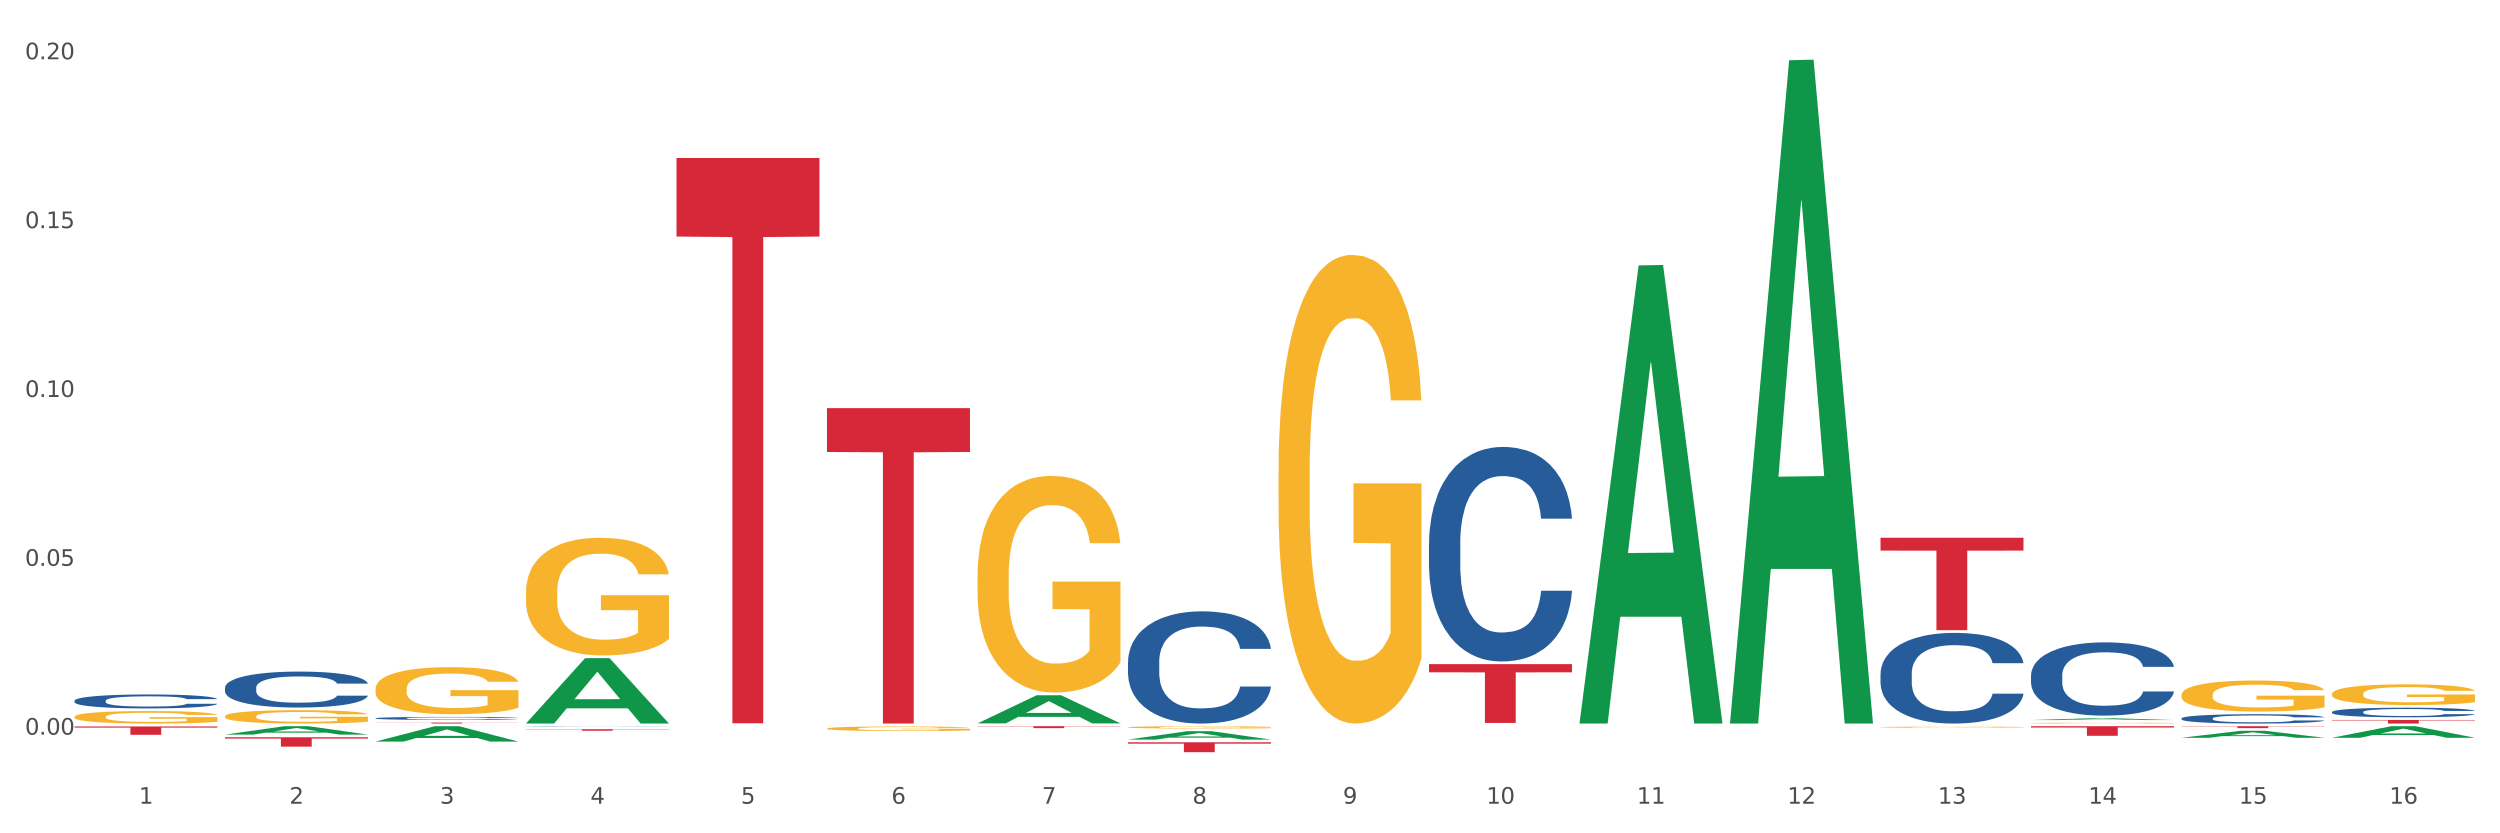 <?xml version="1.0" encoding="utf-8" standalone="no"?>
<!DOCTYPE svg PUBLIC "-//W3C//DTD SVG 1.1//EN"
  "http://www.w3.org/Graphics/SVG/1.1/DTD/svg11.dtd">
<svg xmlns:xlink="http://www.w3.org/1999/xlink" width="1080pt" height="360pt" viewBox="0 0 1080 360" xmlns="http://www.w3.org/2000/svg" version="1.1">
 <rect x="0" y="0" width="1080" height="360" fill="#333333" stroke="none"/>
 <defs>
  <style type="text/css">*{stroke-linejoin: round; stroke-linecap: butt}</style>
 </defs>
 <g id="figure_1">
  <g id="patch_1">
   <path d="M 0 360 
L 1080 360 
L 1080 0 
L 0 0 
z
" style="fill: #ffffff; stroke: #ffffff; stroke-linejoin: miter"/>
  </g>
  <g id="axes_1">
   <g id="matplotlib.axis_1">
    <g id="xtick_1">
     <g id="text_1">
      <!-- 1 -->
      <g style="fill: #4d4d4d" transform="translate(60.004 347.204) scale(0.096 -0.096)">
       <defs>
        <path id="DejaVuSans-31" d="M 794 531 
L 1825 531 
L 1825 4091 
L 703 3866 
L 703 4441 
L 1819 4666 
L 2450 4666 
L 2450 531 
L 3481 531 
L 3481 0 
L 794 0 
L 794 531 
z
" transform="scale(0.016)"/>
       </defs>
       <use xlink:href="#DejaVuSans-31"/>
      </g>
     </g>
    </g>
    <g id="xtick_2">
     <g id="text_2">
      <!-- 2 -->
      <g style="fill: #4d4d4d" transform="translate(125.021 347.204) scale(0.096 -0.096)">
       <defs>
        <path id="DejaVuSans-32" d="M 1228 531 
L 3431 531 
L 3431 0 
L 469 0 
L 469 531 
Q 828 903 1448 1529 
Q 2069 2156 2228 2338 
Q 2531 2678 2651 2914 
Q 2772 3150 2772 3378 
Q 2772 3750 2511 3984 
Q 2250 4219 1831 4219 
Q 1534 4219 1204 4116 
Q 875 4013 500 3803 
L 500 4441 
Q 881 4594 1212 4672 
Q 1544 4750 1819 4750 
Q 2544 4750 2975 4387 
Q 3406 4025 3406 3419 
Q 3406 3131 3298 2873 
Q 3191 2616 2906 2266 
Q 2828 2175 2409 1742 
Q 1991 1309 1228 531 
z
" transform="scale(0.016)"/>
       </defs>
       <use xlink:href="#DejaVuSans-32"/>
      </g>
     </g>
    </g>
    <g id="xtick_3">
     <g id="text_3">
      <!-- 3 -->
      <g style="fill: #4d4d4d" transform="translate(190.039 347.204) scale(0.096 -0.096)">
       <defs>
        <path id="DejaVuSans-33" d="M 2597 2516 
Q 3050 2419 3304 2112 
Q 3559 1806 3559 1356 
Q 3559 666 3084 287 
Q 2609 -91 1734 -91 
Q 1441 -91 1130 -33 
Q 819 25 488 141 
L 488 750 
Q 750 597 1062 519 
Q 1375 441 1716 441 
Q 2309 441 2620 675 
Q 2931 909 2931 1356 
Q 2931 1769 2642 2001 
Q 2353 2234 1838 2234 
L 1294 2234 
L 1294 2753 
L 1863 2753 
Q 2328 2753 2575 2939 
Q 2822 3125 2822 3475 
Q 2822 3834 2567 4026 
Q 2313 4219 1838 4219 
Q 1578 4219 1281 4162 
Q 984 4106 628 3988 
L 628 4550 
Q 988 4650 1302 4700 
Q 1616 4750 1894 4750 
Q 2613 4750 3031 4423 
Q 3450 4097 3450 3541 
Q 3450 3153 3228 2886 
Q 3006 2619 2597 2516 
z
" transform="scale(0.016)"/>
       </defs>
       <use xlink:href="#DejaVuSans-33"/>
      </g>
     </g>
    </g>
    <g id="xtick_4">
     <g id="text_4">
      <!-- 4 -->
      <g style="fill: #4d4d4d" transform="translate(255.056 347.204) scale(0.096 -0.096)">
       <defs>
        <path id="DejaVuSans-34" d="M 2419 4116 
L 825 1625 
L 2419 1625 
L 2419 4116 
z
M 2253 4666 
L 3047 4666 
L 3047 1625 
L 3713 1625 
L 3713 1100 
L 3047 1100 
L 3047 0 
L 2419 0 
L 2419 1100 
L 313 1100 
L 313 1709 
L 2253 4666 
z
" transform="scale(0.016)"/>
       </defs>
       <use xlink:href="#DejaVuSans-34"/>
      </g>
     </g>
    </g>
    <g id="xtick_5">
     <g id="text_5">
      <!-- 5 -->
      <g style="fill: #4d4d4d" transform="translate(320.073 347.204) scale(0.096 -0.096)">
       <defs>
        <path id="DejaVuSans-35" d="M 691 4666 
L 3169 4666 
L 3169 4134 
L 1269 4134 
L 1269 2991 
Q 1406 3038 1543 3061 
Q 1681 3084 1819 3084 
Q 2600 3084 3056 2656 
Q 3513 2228 3513 1497 
Q 3513 744 3044 326 
Q 2575 -91 1722 -91 
Q 1428 -91 1123 -41 
Q 819 9 494 109 
L 494 744 
Q 775 591 1075 516 
Q 1375 441 1709 441 
Q 2250 441 2565 725 
Q 2881 1009 2881 1497 
Q 2881 1984 2565 2268 
Q 2250 2553 1709 2553 
Q 1456 2553 1204 2497 
Q 953 2441 691 2322 
L 691 4666 
z
" transform="scale(0.016)"/>
       </defs>
       <use xlink:href="#DejaVuSans-35"/>
      </g>
     </g>
    </g>
    <g id="xtick_6">
     <g id="text_6">
      <!-- 6 -->
      <g style="fill: #4d4d4d" transform="translate(385.09 347.204) scale(0.096 -0.096)">
       <defs>
        <path id="DejaVuSans-36" d="M 2113 2584 
Q 1688 2584 1439 2293 
Q 1191 2003 1191 1497 
Q 1191 994 1439 701 
Q 1688 409 2113 409 
Q 2538 409 2786 701 
Q 3034 994 3034 1497 
Q 3034 2003 2786 2293 
Q 2538 2584 2113 2584 
z
M 3366 4563 
L 3366 3988 
Q 3128 4100 2886 4159 
Q 2644 4219 2406 4219 
Q 1781 4219 1451 3797 
Q 1122 3375 1075 2522 
Q 1259 2794 1537 2939 
Q 1816 3084 2150 3084 
Q 2853 3084 3261 2657 
Q 3669 2231 3669 1497 
Q 3669 778 3244 343 
Q 2819 -91 2113 -91 
Q 1303 -91 875 529 
Q 447 1150 447 2328 
Q 447 3434 972 4092 
Q 1497 4750 2381 4750 
Q 2619 4750 2861 4703 
Q 3103 4656 3366 4563 
z
" transform="scale(0.016)"/>
       </defs>
       <use xlink:href="#DejaVuSans-36"/>
      </g>
     </g>
    </g>
    <g id="xtick_7">
     <g id="text_7">
      <!-- 7 -->
      <g style="fill: #4d4d4d" transform="translate(450.108 347.204) scale(0.096 -0.096)">
       <defs>
        <path id="DejaVuSans-37" d="M 525 4666 
L 3525 4666 
L 3525 4397 
L 1831 0 
L 1172 0 
L 2766 4134 
L 525 4134 
L 525 4666 
z
" transform="scale(0.016)"/>
       </defs>
       <use xlink:href="#DejaVuSans-37"/>
      </g>
     </g>
    </g>
    <g id="xtick_8">
     <g id="text_8">
      <!-- 8 -->
      <g style="fill: #4d4d4d" transform="translate(515.125 347.204) scale(0.096 -0.096)">
       <defs>
        <path id="DejaVuSans-38" d="M 2034 2216 
Q 1584 2216 1326 1975 
Q 1069 1734 1069 1313 
Q 1069 891 1326 650 
Q 1584 409 2034 409 
Q 2484 409 2743 651 
Q 3003 894 3003 1313 
Q 3003 1734 2745 1975 
Q 2488 2216 2034 2216 
z
M 1403 2484 
Q 997 2584 770 2862 
Q 544 3141 544 3541 
Q 544 4100 942 4425 
Q 1341 4750 2034 4750 
Q 2731 4750 3128 4425 
Q 3525 4100 3525 3541 
Q 3525 3141 3298 2862 
Q 3072 2584 2669 2484 
Q 3125 2378 3379 2068 
Q 3634 1759 3634 1313 
Q 3634 634 3220 271 
Q 2806 -91 2034 -91 
Q 1263 -91 848 271 
Q 434 634 434 1313 
Q 434 1759 690 2068 
Q 947 2378 1403 2484 
z
M 1172 3481 
Q 1172 3119 1398 2916 
Q 1625 2713 2034 2713 
Q 2441 2713 2670 2916 
Q 2900 3119 2900 3481 
Q 2900 3844 2670 4047 
Q 2441 4250 2034 4250 
Q 1625 4250 1398 4047 
Q 1172 3844 1172 3481 
z
" transform="scale(0.016)"/>
       </defs>
       <use xlink:href="#DejaVuSans-38"/>
      </g>
     </g>
    </g>
    <g id="xtick_9">
     <g id="text_9">
      <!-- 9 -->
      <g style="fill: #4d4d4d" transform="translate(580.142 347.204) scale(0.096 -0.096)">
       <defs>
        <path id="DejaVuSans-39" d="M 703 97 
L 703 672 
Q 941 559 1184 500 
Q 1428 441 1663 441 
Q 2288 441 2617 861 
Q 2947 1281 2994 2138 
Q 2813 1869 2534 1725 
Q 2256 1581 1919 1581 
Q 1219 1581 811 2004 
Q 403 2428 403 3163 
Q 403 3881 828 4315 
Q 1253 4750 1959 4750 
Q 2769 4750 3195 4129 
Q 3622 3509 3622 2328 
Q 3622 1225 3098 567 
Q 2575 -91 1691 -91 
Q 1453 -91 1209 -44 
Q 966 3 703 97 
z
M 1959 2075 
Q 2384 2075 2632 2365 
Q 2881 2656 2881 3163 
Q 2881 3666 2632 3958 
Q 2384 4250 1959 4250 
Q 1534 4250 1286 3958 
Q 1038 3666 1038 3163 
Q 1038 2656 1286 2365 
Q 1534 2075 1959 2075 
z
" transform="scale(0.016)"/>
       </defs>
       <use xlink:href="#DejaVuSans-39"/>
      </g>
     </g>
    </g>
    <g id="xtick_10">
     <g id="text_10">
      <!-- 10 -->
      <g style="fill: #4d4d4d" transform="translate(642.105 347.204) scale(0.096 -0.096)">
       <defs>
        <path id="DejaVuSans-30" d="M 2034 4250 
Q 1547 4250 1301 3770 
Q 1056 3291 1056 2328 
Q 1056 1369 1301 889 
Q 1547 409 2034 409 
Q 2525 409 2770 889 
Q 3016 1369 3016 2328 
Q 3016 3291 2770 3770 
Q 2525 4250 2034 4250 
z
M 2034 4750 
Q 2819 4750 3233 4129 
Q 3647 3509 3647 2328 
Q 3647 1150 3233 529 
Q 2819 -91 2034 -91 
Q 1250 -91 836 529 
Q 422 1150 422 2328 
Q 422 3509 836 4129 
Q 1250 4750 2034 4750 
z
" transform="scale(0.016)"/>
       </defs>
       <use xlink:href="#DejaVuSans-31"/>
       <use xlink:href="#DejaVuSans-30" transform="translate(63.623 0)"/>
      </g>
     </g>
    </g>
    <g id="xtick_11">
     <g id="text_11">
      <!-- 11 -->
      <g style="fill: #4d4d4d" transform="translate(707.123 347.204) scale(0.096 -0.096)">
       <use xlink:href="#DejaVuSans-31"/>
       <use xlink:href="#DejaVuSans-31" transform="translate(63.623 0)"/>
      </g>
     </g>
    </g>
    <g id="xtick_12">
     <g id="text_12">
      <!-- 12 -->
      <g style="fill: #4d4d4d" transform="translate(772.14 347.204) scale(0.096 -0.096)">
       <use xlink:href="#DejaVuSans-31"/>
       <use xlink:href="#DejaVuSans-32" transform="translate(63.623 0)"/>
      </g>
     </g>
    </g>
    <g id="xtick_13">
     <g id="text_13">
      <!-- 13 -->
      <g style="fill: #4d4d4d" transform="translate(837.157 347.204) scale(0.096 -0.096)">
       <use xlink:href="#DejaVuSans-31"/>
       <use xlink:href="#DejaVuSans-33" transform="translate(63.623 0)"/>
      </g>
     </g>
    </g>
    <g id="xtick_14">
     <g id="text_14">
      <!-- 14 -->
      <g style="fill: #4d4d4d" transform="translate(902.174 347.204) scale(0.096 -0.096)">
       <use xlink:href="#DejaVuSans-31"/>
       <use xlink:href="#DejaVuSans-34" transform="translate(63.623 0)"/>
      </g>
     </g>
    </g>
    <g id="xtick_15">
     <g id="text_15">
      <!-- 15 -->
      <g style="fill: #4d4d4d" transform="translate(967.192 347.204) scale(0.096 -0.096)">
       <use xlink:href="#DejaVuSans-31"/>
       <use xlink:href="#DejaVuSans-35" transform="translate(63.623 0)"/>
      </g>
     </g>
    </g>
    <g id="xtick_16">
     <g id="text_16">
      <!-- 16 -->
      <g style="fill: #4d4d4d" transform="translate(1032.209 347.204) scale(0.096 -0.096)">
       <use xlink:href="#DejaVuSans-31"/>
       <use xlink:href="#DejaVuSans-36" transform="translate(63.623 0)"/>
      </g>
     </g>
    </g>
    <g id="xtick_17"/>
    <g id="xtick_18"/>
    <g id="xtick_19"/>
    <g id="xtick_20"/>
    <g id="xtick_21"/>
    <g id="xtick_22"/>
    <g id="xtick_23"/>
    <g id="xtick_24"/>
    <g id="xtick_25"/>
    <g id="xtick_26"/>
    <g id="xtick_27"/>
    <g id="xtick_28"/>
    <g id="xtick_29"/>
    <g id="xtick_30"/>
    <g id="xtick_31"/>
   </g>
   <g id="matplotlib.axis_2">
    <g id="ytick_1">
     <g id="text_17">
      <!-- 0.00 -->
      <g style="fill: #4d4d4d" transform="translate(10.8 317.371) scale(0.096 -0.096)">
       <defs>
        <path id="DejaVuSans-2e" d="M 684 794 
L 1344 794 
L 1344 0 
L 684 0 
L 684 794 
z
" transform="scale(0.016)"/>
       </defs>
       <use xlink:href="#DejaVuSans-30"/>
       <use xlink:href="#DejaVuSans-2e" transform="translate(63.623 0)"/>
       <use xlink:href="#DejaVuSans-30" transform="translate(95.41 0)"/>
       <use xlink:href="#DejaVuSans-30" transform="translate(159.033 0)"/>
      </g>
     </g>
    </g>
    <g id="ytick_2">
     <g id="text_18">
      <!-- 0.05 -->
      <g style="fill: #4d4d4d" transform="translate(10.8 244.432) scale(0.096 -0.096)">
       <use xlink:href="#DejaVuSans-30"/>
       <use xlink:href="#DejaVuSans-2e" transform="translate(63.623 0)"/>
       <use xlink:href="#DejaVuSans-30" transform="translate(95.41 0)"/>
       <use xlink:href="#DejaVuSans-35" transform="translate(159.033 0)"/>
      </g>
     </g>
    </g>
    <g id="ytick_3">
     <g id="text_19">
      <!-- 0.10 -->
      <g style="fill: #4d4d4d" transform="translate(10.8 171.492) scale(0.096 -0.096)">
       <use xlink:href="#DejaVuSans-30"/>
       <use xlink:href="#DejaVuSans-2e" transform="translate(63.623 0)"/>
       <use xlink:href="#DejaVuSans-31" transform="translate(95.41 0)"/>
       <use xlink:href="#DejaVuSans-30" transform="translate(159.033 0)"/>
      </g>
     </g>
    </g>
    <g id="ytick_4">
     <g id="text_20">
      <!-- 0.15 -->
      <g style="fill: #4d4d4d" transform="translate(10.8 98.552) scale(0.096 -0.096)">
       <use xlink:href="#DejaVuSans-30"/>
       <use xlink:href="#DejaVuSans-2e" transform="translate(63.623 0)"/>
       <use xlink:href="#DejaVuSans-31" transform="translate(95.41 0)"/>
       <use xlink:href="#DejaVuSans-35" transform="translate(159.033 0)"/>
      </g>
     </g>
    </g>
    <g id="ytick_5">
     <g id="text_21">
      <!-- 0.20 -->
      <g style="fill: #4d4d4d" transform="translate(10.8 25.612) scale(0.096 -0.096)">
       <use xlink:href="#DejaVuSans-30"/>
       <use xlink:href="#DejaVuSans-2e" transform="translate(63.623 0)"/>
       <use xlink:href="#DejaVuSans-32" transform="translate(95.41 0)"/>
       <use xlink:href="#DejaVuSans-30" transform="translate(159.033 0)"/>
      </g>
     </g>
    </g>
    <g id="ytick_6"/>
    <g id="ytick_7"/>
    <g id="ytick_8"/>
    <g id="ytick_9"/>
   </g>
   <g id="PolyCollection_1">
    <path d="M 97.192 317.343 
L 97.256 317.339 
L 122.727 313.727 
L 133.297 313.724 
L 158.959 317.35 
L 146.733 317.35 
L 141.193 316.505 
L 114.894 316.505 
L 114.703 316.519 
L 109.354 317.35 
L 97.192 317.35 
L 97.192 317.343 
L 118.206 316.002 
L 137.882 315.998 
L 128.139 314.497 
L 128.012 314.49 
L 127.884 314.5 
L 118.142 315.998 
L 118.206 316.002 
L 97.192 317.343 
z
" clip-path="url(#p08c42bcd28)" style="fill: #109648"/>
    <path d="M 162.209 320.359 
L 162.273 320.353 
L 187.744 313.73 
L 198.314 313.724 
L 223.976 320.371 
L 211.75 320.371 
L 206.21 318.823 
L 179.912 318.823 
L 179.721 318.848 
L 174.372 320.371 
L 162.209 320.371 
L 162.209 320.359 
L 183.223 317.9 
L 202.899 317.893 
L 193.156 315.141 
L 193.029 315.128 
L 192.902 315.147 
L 183.159 317.893 
L 183.223 317.9 
L 162.209 320.359 
z
" clip-path="url(#p08c42bcd28)" style="fill: #109648"/>
    <path d="M 422.278 312.494 
L 422.342 312.483 
L 447.813 300.351 
L 458.383 300.339 
L 484.045 312.517 
L 471.819 312.517 
L 466.279 309.681 
L 439.981 309.681 
L 439.79 309.727 
L 434.441 312.517 
L 422.278 312.517 
L 422.278 312.494 
L 443.292 307.989 
L 462.968 307.978 
L 453.225 302.935 
L 453.098 302.912 
L 452.971 302.946 
L 443.228 307.978 
L 443.292 307.989 
L 422.278 312.494 
z
" clip-path="url(#p08c42bcd28)" style="fill: #109648"/>
    <path d="M 227.227 312.519 
L 227.29 312.493 
L 252.761 284.33 
L 263.331 284.304 
L 288.993 312.572 
L 276.767 312.572 
L 271.227 305.99 
L 244.929 305.99 
L 244.738 306.096 
L 239.389 312.572 
L 227.227 312.572 
L 227.227 312.519 
L 248.24 302.061 
L 267.916 302.035 
L 258.174 290.329 
L 258.046 290.276 
L 257.919 290.356 
L 248.176 302.035 
L 248.24 302.061 
L 227.227 312.519 
z
" clip-path="url(#p08c42bcd28)" style="fill: #109648"/>
    <path d="M 487.296 319.502 
L 487.359 319.498 
L 512.83 315.884 
L 523.4 315.881 
L 549.062 319.508 
L 536.836 319.508 
L 531.296 318.664 
L 504.998 318.664 
L 504.807 318.677 
L 499.458 319.508 
L 487.296 319.508 
L 487.296 319.502 
L 508.309 318.16 
L 527.985 318.156 
L 518.243 316.654 
L 518.115 316.647 
L 517.988 316.657 
L 508.245 318.156 
L 508.309 318.16 
L 487.296 319.502 
z
" clip-path="url(#p08c42bcd28)" style="fill: #109648"/>
    <path d="M 942.416 300.181 
L 942.489 300.169 
L 942.489 299.729 
L 942.635 299.35 
L 943.364 298.432 
L 944.458 297.674 
L 945.26 297.271 
L 946.063 296.94 
L 947.011 296.61 
L 948.177 296.268 
L 950.292 295.766 
L 951.605 295.51 
L 953.209 295.241 
L 956.126 294.849 
L 958.241 294.629 
L 960.429 294.446 
L 964.002 294.226 
L 966.335 294.128 
L 968.815 294.054 
L 971.805 294.006 
L 974.065 293.993 
L 979.024 294.03 
L 983.254 294.14 
L 985.296 294.226 
L 987.921 294.372 
L 989.306 294.47 
L 991.567 294.666 
L 993.901 294.923 
L 995.505 295.143 
L 997.911 295.559 
L 999.734 295.974 
L 1001.412 296.488 
L 1002.287 296.843 
L 1002.943 297.173 
L 1003.526 297.552 
L 1004.11 298.151 
L 990.984 298.151 
L 990.473 297.723 
L 989.671 297.32 
L 988.504 296.928 
L 987.483 296.684 
L 985.733 296.378 
L 984.129 296.182 
L 982.451 296.036 
L 980.41 295.913 
L 978.805 295.852 
L 976.545 295.803 
L 972.096 295.815 
L 969.106 295.913 
L 967.065 296.036 
L 965.752 296.146 
L 964.585 296.268 
L 963.273 296.439 
L 961.741 296.696 
L 960.647 296.928 
L 959.553 297.222 
L 958.678 297.515 
L 957.876 297.858 
L 957.22 298.225 
L 956.709 298.604 
L 956.272 299.068 
L 955.907 299.839 
L 955.907 301.514 
L 956.053 301.893 
L 956.418 302.395 
L 956.855 302.774 
L 957.585 303.226 
L 958.241 303.532 
L 959.481 303.972 
L 960.866 304.339 
L 961.96 304.571 
L 963.054 304.767 
L 964.95 305.036 
L 967.065 305.256 
L 968.888 305.391 
L 971.367 305.513 
L 973.044 305.562 
L 974.503 305.586 
L 978.076 305.586 
L 980.628 305.55 
L 983.472 305.464 
L 985.66 305.354 
L 987.483 305.22 
L 989.525 304.999 
L 990.838 304.791 
L 990.838 302.236 
L 974.795 302.223 
L 974.795 300.524 
L 1004.183 300.524 
L 1004.183 305.513 
L 1002.943 305.77 
L 1001.558 306.002 
L 1000.099 306.21 
L 997.911 306.467 
L 995.286 306.711 
L 992.953 306.883 
L 990.473 307.029 
L 987.556 307.164 
L 983.764 307.286 
L 981.431 307.335 
L 978.514 307.372 
L 975.086 307.384 
L 972.096 307.36 
L 969.179 307.298 
L 966.117 307.188 
L 963.127 307.029 
L 960.866 306.87 
L 958.605 306.675 
L 956.199 306.418 
L 954.303 306.173 
L 952.844 305.953 
L 951.24 305.672 
L 949.49 305.305 
L 948.177 304.975 
L 947.011 304.633 
L 945.771 304.192 
L 944.896 303.813 
L 944.021 303.336 
L 943.51 302.982 
L 942.927 302.431 
L 942.489 301.661 
L 942.416 300.181 
z
" clip-path="url(#p08c42bcd28)" style="fill: #f7b32b"/>
    <path d="M 1007.434 299.769 
L 1007.507 299.761 
L 1007.507 299.467 
L 1007.652 299.215 
L 1008.382 298.603 
L 1009.475 298.097 
L 1010.278 297.828 
L 1011.08 297.608 
L 1012.028 297.388 
L 1013.195 297.159 
L 1015.309 296.825 
L 1016.622 296.654 
L 1018.226 296.474 
L 1021.143 296.213 
L 1023.258 296.066 
L 1025.446 295.944 
L 1029.019 295.797 
L 1031.353 295.732 
L 1033.832 295.683 
L 1036.822 295.65 
L 1039.083 295.642 
L 1044.041 295.667 
L 1048.271 295.74 
L 1050.313 295.797 
L 1052.938 295.895 
L 1054.324 295.96 
L 1056.584 296.091 
L 1058.918 296.262 
L 1060.522 296.409 
L 1062.929 296.686 
L 1064.752 296.964 
L 1066.429 297.306 
L 1067.304 297.543 
L 1067.96 297.763 
L 1068.544 298.016 
L 1069.127 298.415 
L 1056.001 298.415 
L 1055.49 298.13 
L 1054.688 297.861 
L 1053.521 297.6 
L 1052.5 297.437 
L 1050.75 297.233 
L 1049.146 297.102 
L 1047.469 297.004 
L 1045.427 296.923 
L 1043.823 296.882 
L 1041.562 296.849 
L 1037.114 296.858 
L 1034.124 296.923 
L 1032.082 297.004 
L 1030.769 297.078 
L 1029.602 297.159 
L 1028.29 297.274 
L 1026.758 297.445 
L 1025.665 297.6 
L 1024.571 297.795 
L 1023.696 297.991 
L 1022.893 298.22 
L 1022.237 298.464 
L 1021.727 298.717 
L 1021.289 299.027 
L 1020.925 299.541 
L 1020.925 300.658 
L 1021.07 300.911 
L 1021.435 301.245 
L 1021.873 301.498 
L 1022.602 301.8 
L 1023.258 302.004 
L 1024.498 302.298 
L 1025.883 302.542 
L 1026.977 302.697 
L 1028.071 302.828 
L 1029.967 303.007 
L 1032.082 303.154 
L 1033.905 303.244 
L 1036.384 303.325 
L 1038.062 303.358 
L 1039.52 303.374 
L 1043.093 303.374 
L 1045.646 303.35 
L 1048.49 303.293 
L 1050.677 303.219 
L 1052.5 303.129 
L 1054.542 302.983 
L 1055.855 302.844 
L 1055.855 301.139 
L 1039.812 301.131 
L 1039.812 299.998 
L 1069.2 299.998 
L 1069.2 303.325 
L 1067.96 303.496 
L 1066.575 303.651 
L 1065.116 303.79 
L 1062.929 303.961 
L 1060.303 304.124 
L 1057.97 304.239 
L 1055.49 304.337 
L 1052.573 304.426 
L 1048.781 304.508 
L 1046.448 304.54 
L 1043.531 304.565 
L 1040.103 304.573 
L 1037.114 304.557 
L 1034.197 304.516 
L 1031.134 304.443 
L 1028.144 304.337 
L 1025.883 304.231 
L 1023.623 304.1 
L 1021.216 303.929 
L 1019.32 303.766 
L 1017.862 303.619 
L 1016.257 303.431 
L 1014.507 303.187 
L 1013.195 302.966 
L 1012.028 302.738 
L 1010.788 302.444 
L 1009.913 302.192 
L 1009.038 301.873 
L 1008.527 301.637 
L 1007.944 301.27 
L 1007.507 300.756 
L 1007.434 299.769 
z
" clip-path="url(#p08c42bcd28)" style="fill: #f7b32b"/>
    <path d="M 812.382 314.14 
L 812.455 314.139 
L 812.455 314.124 
L 812.601 314.11 
L 813.33 314.078 
L 814.424 314.051 
L 815.226 314.037 
L 816.028 314.025 
L 816.976 314.014 
L 818.143 314.002 
L 820.258 313.984 
L 821.57 313.975 
L 823.175 313.965 
L 826.092 313.951 
L 828.206 313.944 
L 830.394 313.937 
L 833.967 313.929 
L 836.301 313.926 
L 838.78 313.923 
L 841.77 313.922 
L 844.031 313.921 
L 848.99 313.923 
L 853.219 313.926 
L 855.261 313.929 
L 857.886 313.935 
L 859.272 313.938 
L 861.532 313.945 
L 863.866 313.954 
L 865.47 313.962 
L 867.877 313.977 
L 869.7 313.991 
L 871.377 314.009 
L 872.252 314.022 
L 872.909 314.033 
L 873.492 314.047 
L 874.075 314.068 
L 860.949 314.068 
L 860.439 314.053 
L 859.636 314.039 
L 858.47 314.025 
L 857.449 314.016 
L 855.699 314.005 
L 854.094 313.999 
L 852.417 313.993 
L 850.375 313.989 
L 848.771 313.987 
L 846.51 313.985 
L 842.062 313.986 
L 839.072 313.989 
L 837.03 313.993 
L 835.717 313.997 
L 834.551 314.002 
L 833.238 314.008 
L 831.707 314.017 
L 830.613 314.025 
L 829.519 314.035 
L 828.644 314.046 
L 827.842 314.058 
L 827.185 314.071 
L 826.675 314.084 
L 826.237 314.1 
L 825.873 314.128 
L 825.873 314.187 
L 826.019 314.2 
L 826.383 314.218 
L 826.821 314.231 
L 827.55 314.247 
L 828.206 314.258 
L 829.446 314.274 
L 830.832 314.287 
L 831.925 314.295 
L 833.019 314.302 
L 834.915 314.311 
L 837.03 314.319 
L 838.853 314.324 
L 841.333 314.328 
L 843.01 314.33 
L 844.468 314.331 
L 848.042 314.331 
L 850.594 314.329 
L 853.438 314.326 
L 855.626 314.322 
L 857.449 314.318 
L 859.491 314.31 
L 860.803 314.302 
L 860.803 314.212 
L 844.76 314.212 
L 844.76 314.152 
L 874.148 314.152 
L 874.148 314.328 
L 872.909 314.337 
L 871.523 314.345 
L 870.065 314.353 
L 867.877 314.362 
L 865.252 314.37 
L 862.918 314.376 
L 860.439 314.382 
L 857.522 314.386 
L 853.73 314.391 
L 851.396 314.392 
L 848.479 314.394 
L 845.052 314.394 
L 842.062 314.393 
L 839.145 314.391 
L 836.082 314.387 
L 833.092 314.382 
L 830.832 314.376 
L 828.571 314.369 
L 826.164 314.36 
L 824.268 314.351 
L 822.81 314.344 
L 821.206 314.334 
L 819.455 314.321 
L 818.143 314.309 
L 816.976 314.297 
L 815.736 314.281 
L 814.861 314.268 
L 813.986 314.251 
L 813.476 314.239 
L 812.892 314.219 
L 812.455 314.192 
L 812.382 314.14 
z
" clip-path="url(#p08c42bcd28)" style="fill: #f7b32b"/>
    <path d="M 487.296 314.188 
L 487.369 314.187 
L 487.369 314.154 
L 487.514 314.126 
L 488.244 314.057 
L 489.338 314 
L 490.14 313.97 
L 490.942 313.945 
L 491.89 313.92 
L 493.057 313.895 
L 495.171 313.857 
L 496.484 313.838 
L 498.088 313.818 
L 501.005 313.788 
L 503.12 313.772 
L 505.308 313.758 
L 508.881 313.741 
L 511.215 313.734 
L 513.694 313.729 
L 516.684 313.725 
L 518.945 313.724 
L 523.903 313.727 
L 528.133 313.735 
L 530.175 313.741 
L 532.8 313.752 
L 534.186 313.76 
L 536.446 313.774 
L 538.78 313.794 
L 540.384 313.81 
L 542.791 313.841 
L 544.614 313.873 
L 546.291 313.911 
L 547.166 313.938 
L 547.822 313.963 
L 548.406 313.991 
L 548.989 314.036 
L 535.863 314.036 
L 535.352 314.004 
L 534.55 313.974 
L 533.383 313.944 
L 532.363 313.926 
L 530.612 313.903 
L 529.008 313.888 
L 527.331 313.877 
L 525.289 313.868 
L 523.685 313.863 
L 521.424 313.86 
L 516.976 313.861 
L 513.986 313.868 
L 511.944 313.877 
L 510.631 313.886 
L 509.464 313.895 
L 508.152 313.908 
L 506.62 313.927 
L 505.527 313.944 
L 504.433 313.966 
L 503.558 313.988 
L 502.756 314.014 
L 502.099 314.042 
L 501.589 314.07 
L 501.151 314.105 
L 500.787 314.163 
L 500.787 314.288 
L 500.932 314.317 
L 501.297 314.354 
L 501.735 314.383 
L 502.464 314.417 
L 503.12 314.44 
L 504.36 314.473 
L 505.745 314.5 
L 506.839 314.518 
L 507.933 314.533 
L 509.829 314.553 
L 511.944 314.569 
L 513.767 314.579 
L 516.246 314.588 
L 517.924 314.592 
L 519.382 314.594 
L 522.955 314.594 
L 525.508 314.591 
L 528.352 314.585 
L 530.539 314.577 
L 532.363 314.566 
L 534.404 314.55 
L 535.717 314.534 
L 535.717 314.343 
L 519.674 314.342 
L 519.674 314.214 
L 549.062 314.214 
L 549.062 314.588 
L 547.822 314.608 
L 546.437 314.625 
L 544.978 314.641 
L 542.791 314.66 
L 540.165 314.678 
L 537.832 314.691 
L 535.352 314.702 
L 532.435 314.712 
L 528.643 314.722 
L 526.31 314.725 
L 523.393 314.728 
L 519.966 314.729 
L 516.976 314.727 
L 514.059 314.722 
L 510.996 314.714 
L 508.006 314.702 
L 505.745 314.69 
L 503.485 314.676 
L 501.078 314.656 
L 499.182 314.638 
L 497.724 314.622 
L 496.119 314.6 
L 494.369 314.573 
L 493.057 314.548 
L 491.89 314.522 
L 490.65 314.489 
L 489.775 314.461 
L 488.9 314.425 
L 488.39 314.399 
L 487.806 314.357 
L 487.369 314.299 
L 487.296 314.188 
z
" clip-path="url(#p08c42bcd28)" style="fill: #f7b32b"/>
    <path d="M 552.313 203.661 
L 552.386 203.476 
L 552.386 196.819 
L 552.532 191.087 
L 553.261 177.219 
L 554.355 165.755 
L 555.157 159.653 
L 555.959 154.66 
L 556.907 149.668 
L 558.074 144.49 
L 560.189 136.909 
L 561.501 133.026 
L 563.106 128.958 
L 566.023 123.041 
L 568.137 119.712 
L 570.325 116.939 
L 573.898 113.61 
L 576.232 112.131 
L 578.711 111.022 
L 581.701 110.282 
L 583.962 110.097 
L 588.921 110.652 
L 593.15 112.316 
L 595.192 113.61 
L 597.817 115.829 
L 599.203 117.308 
L 601.464 120.267 
L 603.797 124.15 
L 605.401 127.478 
L 607.808 133.765 
L 609.631 140.052 
L 611.308 147.818 
L 612.183 153.181 
L 612.84 158.173 
L 613.423 163.905 
L 614.006 172.966 
L 600.88 172.966 
L 600.37 166.494 
L 599.567 160.392 
L 598.401 154.475 
L 597.38 150.777 
L 595.63 146.154 
L 594.025 143.196 
L 592.348 140.977 
L 590.306 139.128 
L 588.702 138.203 
L 586.441 137.464 
L 581.993 137.648 
L 579.003 139.128 
L 576.961 140.977 
L 575.649 142.641 
L 574.482 144.49 
L 573.169 147.079 
L 571.638 150.962 
L 570.544 154.475 
L 569.45 158.913 
L 568.575 163.351 
L 567.773 168.528 
L 567.116 174.075 
L 566.606 179.808 
L 566.168 186.834 
L 565.804 198.483 
L 565.804 223.816 
L 565.95 229.548 
L 566.314 237.129 
L 566.752 242.862 
L 567.481 249.703 
L 568.137 254.326 
L 569.377 260.983 
L 570.763 266.53 
L 571.856 270.043 
L 572.95 273.002 
L 574.846 277.07 
L 576.961 280.398 
L 578.784 282.432 
L 581.264 284.281 
L 582.941 285.021 
L 584.399 285.391 
L 587.973 285.391 
L 590.525 284.836 
L 593.369 283.541 
L 595.557 281.877 
L 597.38 279.843 
L 599.422 276.515 
L 600.734 273.371 
L 600.734 234.726 
L 584.691 234.541 
L 584.691 208.838 
L 614.079 208.838 
L 614.079 284.281 
L 612.84 288.164 
L 611.454 291.677 
L 609.996 294.821 
L 607.808 298.704 
L 605.183 302.402 
L 602.849 304.991 
L 600.37 307.21 
L 597.453 309.244 
L 593.661 311.093 
L 591.327 311.833 
L 588.41 312.387 
L 584.983 312.572 
L 581.993 312.202 
L 579.076 311.278 
L 576.013 309.614 
L 573.023 307.21 
L 570.763 304.806 
L 568.502 301.847 
L 566.096 297.964 
L 564.199 294.266 
L 562.741 290.938 
L 561.137 286.685 
L 559.387 281.138 
L 558.074 276.145 
L 556.907 270.968 
L 555.667 264.311 
L 554.792 258.579 
L 553.917 251.367 
L 553.407 246.005 
L 552.823 237.684 
L 552.386 226.035 
L 552.313 203.661 
z
" clip-path="url(#p08c42bcd28)" style="fill: #f7b32b"/>
    <path d="M 877.399 312.378 
L 877.472 312.378 
L 877.472 312.366 
L 877.618 312.356 
L 878.347 312.331 
L 879.441 312.311 
L 880.243 312.3 
L 881.045 312.291 
L 881.993 312.282 
L 883.16 312.273 
L 885.275 312.259 
L 886.588 312.252 
L 888.192 312.245 
L 891.109 312.235 
L 893.224 312.229 
L 895.411 312.224 
L 898.985 312.218 
L 901.318 312.215 
L 903.798 312.213 
L 906.787 312.212 
L 909.048 312.212 
L 914.007 312.213 
L 918.236 312.216 
L 920.278 312.218 
L 922.904 312.222 
L 924.289 312.224 
L 926.55 312.23 
L 928.883 312.237 
L 930.488 312.243 
L 932.894 312.254 
L 934.717 312.265 
L 936.394 312.279 
L 937.27 312.288 
L 937.926 312.297 
L 938.509 312.307 
L 939.093 312.324 
L 925.966 312.324 
L 925.456 312.312 
L 924.654 312.301 
L 923.487 312.291 
L 922.466 312.284 
L 920.716 312.276 
L 919.111 312.271 
L 917.434 312.267 
L 915.392 312.263 
L 913.788 312.262 
L 911.527 312.26 
L 907.079 312.261 
L 904.089 312.263 
L 902.047 312.267 
L 900.735 312.27 
L 899.568 312.273 
L 898.255 312.277 
L 896.724 312.284 
L 895.63 312.291 
L 894.536 312.299 
L 893.661 312.306 
L 892.859 312.316 
L 892.203 312.326 
L 891.692 312.336 
L 891.255 312.348 
L 890.89 312.369 
L 890.89 312.414 
L 891.036 312.424 
L 891.4 312.438 
L 891.838 312.448 
L 892.567 312.46 
L 893.224 312.468 
L 894.463 312.48 
L 895.849 312.49 
L 896.943 312.496 
L 898.037 312.502 
L 899.933 312.509 
L 902.047 312.515 
L 903.87 312.518 
L 906.35 312.522 
L 908.027 312.523 
L 909.486 312.524 
L 913.059 312.524 
L 915.611 312.523 
L 918.455 312.52 
L 920.643 312.517 
L 922.466 312.514 
L 924.508 312.508 
L 925.82 312.502 
L 925.82 312.434 
L 909.777 312.433 
L 909.777 312.387 
L 939.166 312.387 
L 939.166 312.522 
L 937.926 312.529 
L 936.54 312.535 
L 935.082 312.541 
L 932.894 312.547 
L 930.269 312.554 
L 927.935 312.559 
L 925.456 312.563 
L 922.539 312.566 
L 918.747 312.57 
L 916.413 312.571 
L 913.496 312.572 
L 910.069 312.572 
L 907.079 312.571 
L 904.162 312.57 
L 901.099 312.567 
L 898.109 312.563 
L 895.849 312.558 
L 893.588 312.553 
L 891.182 312.546 
L 889.286 312.54 
L 887.827 312.534 
L 886.223 312.526 
L 884.473 312.516 
L 883.16 312.507 
L 881.993 312.498 
L 880.754 312.486 
L 879.879 312.476 
L 879.003 312.463 
L 878.493 312.454 
L 877.91 312.439 
L 877.472 312.418 
L 877.399 312.378 
z
" clip-path="url(#p08c42bcd28)" style="fill: #f7b32b"/>
    <path d="M 422.278 248.845 
L 422.351 248.76 
L 422.351 245.683 
L 422.497 243.033 
L 423.226 236.623 
L 424.32 231.323 
L 425.122 228.503 
L 425.925 226.195 
L 426.873 223.887 
L 428.039 221.494 
L 430.154 217.99 
L 431.467 216.195 
L 433.071 214.315 
L 435.988 211.58 
L 438.103 210.041 
L 440.291 208.759 
L 443.864 207.221 
L 446.197 206.537 
L 448.677 206.024 
L 451.667 205.682 
L 453.927 205.597 
L 458.886 205.853 
L 463.116 206.622 
L 465.158 207.221 
L 467.783 208.246 
L 469.168 208.93 
L 471.429 210.298 
L 473.763 212.092 
L 475.367 213.631 
L 477.773 216.537 
L 479.596 219.443 
L 481.274 223.033 
L 482.149 225.511 
L 482.805 227.819 
L 483.389 230.469 
L 483.972 234.657 
L 470.846 234.657 
L 470.335 231.665 
L 469.533 228.845 
L 468.366 226.11 
L 467.345 224.4 
L 465.595 222.263 
L 463.991 220.896 
L 462.314 219.87 
L 460.272 219.016 
L 458.667 218.588 
L 456.407 218.246 
L 451.958 218.332 
L 448.969 219.016 
L 446.927 219.87 
L 445.614 220.64 
L 444.447 221.494 
L 443.135 222.691 
L 441.603 224.486 
L 440.509 226.11 
L 439.416 228.161 
L 438.54 230.212 
L 437.738 232.605 
L 437.082 235.17 
L 436.571 237.819 
L 436.134 241.067 
L 435.769 246.452 
L 435.769 258.161 
L 435.915 260.811 
L 436.28 264.315 
L 436.717 266.965 
L 437.447 270.127 
L 438.103 272.264 
L 439.343 275.341 
L 440.728 277.905 
L 441.822 279.529 
L 442.916 280.897 
L 444.812 282.777 
L 446.927 284.315 
L 448.75 285.256 
L 451.229 286.11 
L 452.906 286.452 
L 454.365 286.623 
L 457.938 286.623 
L 460.49 286.367 
L 463.334 285.768 
L 465.522 284.999 
L 467.345 284.059 
L 469.387 282.521 
L 470.7 281.068 
L 470.7 263.204 
L 454.657 263.119 
L 454.657 251.238 
L 484.045 251.238 
L 484.045 286.11 
L 482.805 287.905 
L 481.42 289.529 
L 479.961 290.982 
L 477.773 292.777 
L 475.148 294.487 
L 472.815 295.683 
L 470.335 296.709 
L 467.418 297.649 
L 463.626 298.504 
L 461.293 298.846 
L 458.376 299.102 
L 454.948 299.187 
L 451.958 299.017 
L 449.041 298.589 
L 445.979 297.82 
L 442.989 296.709 
L 440.728 295.598 
L 438.468 294.23 
L 436.061 292.435 
L 434.165 290.726 
L 432.707 289.187 
L 431.102 287.221 
L 429.352 284.657 
L 428.039 282.35 
L 426.873 279.956 
L 425.633 276.879 
L 424.758 274.23 
L 423.883 270.897 
L 423.372 268.418 
L 422.789 264.572 
L 422.351 259.187 
L 422.278 248.845 
z
" clip-path="url(#p08c42bcd28)" style="fill: #f7b32b"/>
    <path d="M 1007.434 318.706 
L 1007.497 318.701 
L 1032.968 313.729 
L 1043.538 313.724 
L 1069.2 318.716 
L 1056.974 318.716 
L 1051.434 317.553 
L 1025.136 317.553 
L 1024.945 317.572 
L 1019.596 318.716 
L 1007.434 318.716 
L 1007.434 318.706 
L 1028.447 316.86 
L 1048.123 316.855 
L 1038.38 314.788 
L 1038.253 314.779 
L 1038.126 314.793 
L 1028.383 316.855 
L 1028.447 316.86 
L 1007.434 318.706 
z
" clip-path="url(#p08c42bcd28)" style="fill: #109648"/>
    <path d="M 1007.434 311.019 
L 1069.2 311.019 
L 1069.2 311.235 
L 1044.903 311.236 
L 1044.903 312.572 
L 1031.584 312.572 
L 1031.584 311.236 
L 1007.434 311.235 
L 1007.434 311.021 
L 1007.434 311.019 
z
" clip-path="url(#p08c42bcd28)" style="fill: #d62839"/>
    <path d="M 942.416 313.724 
L 1004.183 313.724 
L 1004.183 313.84 
L 979.886 313.841 
L 979.886 314.557 
L 966.567 314.557 
L 966.567 313.841 
L 942.416 313.84 
L 942.416 313.725 
L 942.416 313.724 
z
" clip-path="url(#p08c42bcd28)" style="fill: #d62839"/>
    <path d="M 877.399 313.724 
L 939.166 313.724 
L 939.166 314.299 
L 914.869 314.303 
L 914.869 317.861 
L 901.549 317.861 
L 901.549 314.303 
L 877.399 314.299 
L 877.399 313.728 
L 877.399 313.724 
z
" clip-path="url(#p08c42bcd28)" style="fill: #d62839"/>
    <path d="M 97.192 318.502 
L 158.959 318.502 
L 158.959 319.064 
L 134.662 319.068 
L 134.662 322.548 
L 121.343 322.548 
L 121.343 319.068 
L 97.192 319.064 
L 97.192 318.505 
L 97.192 318.502 
z
" clip-path="url(#p08c42bcd28)" style="fill: #d62839"/>
    <path d="M 32.175 313.835 
L 93.941 313.835 
L 93.941 314.333 
L 69.645 314.337 
L 69.645 317.422 
L 56.325 317.422 
L 56.325 314.337 
L 32.175 314.333 
L 32.175 313.838 
L 32.175 313.835 
z
" clip-path="url(#p08c42bcd28)" style="fill: #d62839"/>
    <path d="M 617.33 286.919 
L 679.097 286.919 
L 679.097 290.448 
L 654.8 290.471 
L 654.8 312.313 
L 641.481 312.313 
L 641.481 290.471 
L 617.33 290.448 
L 617.33 286.942 
L 617.33 286.919 
z
" clip-path="url(#p08c42bcd28)" style="fill: #d62839"/>
    <path d="M 812.382 232.311 
L 874.148 232.311 
L 874.148 237.861 
L 849.852 237.899 
L 849.852 272.255 
L 836.532 272.255 
L 836.532 237.899 
L 812.382 237.861 
L 812.382 232.348 
L 812.382 232.311 
z
" clip-path="url(#p08c42bcd28)" style="fill: #d62839"/>
    <path d="M 487.296 320.66 
L 549.062 320.66 
L 549.062 321.256 
L 524.765 321.26 
L 524.765 324.95 
L 511.446 324.95 
L 511.446 321.26 
L 487.296 321.256 
L 487.296 320.664 
L 487.296 320.66 
z
" clip-path="url(#p08c42bcd28)" style="fill: #d62839"/>
    <path d="M 422.278 313.724 
L 484.045 313.724 
L 484.045 313.84 
L 459.748 313.841 
L 459.748 314.559 
L 446.429 314.559 
L 446.429 313.841 
L 422.278 313.84 
L 422.278 313.725 
L 422.278 313.724 
z
" clip-path="url(#p08c42bcd28)" style="fill: #d62839"/>
    <path d="M 357.261 176.326 
L 419.028 176.326 
L 419.028 195.26 
L 394.731 195.388 
L 394.731 312.572 
L 381.412 312.572 
L 381.412 195.388 
L 357.261 195.26 
L 357.261 176.454 
L 357.261 176.326 
z
" clip-path="url(#p08c42bcd28)" style="fill: #d62839"/>
    <path d="M 292.244 68.258 
L 354.01 68.258 
L 354.01 102.191 
L 329.714 102.42 
L 329.714 312.437 
L 316.394 312.437 
L 316.394 102.42 
L 292.244 102.191 
L 292.244 68.487 
L 292.244 68.258 
z
" clip-path="url(#p08c42bcd28)" style="fill: #d62839"/>
    <path d="M 162.209 297.625 
L 162.282 297.606 
L 162.282 296.938 
L 162.428 296.363 
L 163.157 294.971 
L 164.251 293.821 
L 165.054 293.208 
L 165.856 292.707 
L 166.804 292.206 
L 167.97 291.687 
L 170.085 290.926 
L 171.398 290.536 
L 173.002 290.128 
L 175.919 289.534 
L 178.034 289.2 
L 180.222 288.922 
L 183.795 288.588 
L 186.128 288.439 
L 188.608 288.328 
L 191.598 288.254 
L 193.858 288.235 
L 198.817 288.291 
L 203.047 288.458 
L 205.089 288.588 
L 207.714 288.811 
L 209.099 288.959 
L 211.36 289.256 
L 213.694 289.646 
L 215.298 289.98 
L 217.704 290.61 
L 219.528 291.241 
L 221.205 292.021 
L 222.08 292.559 
L 222.736 293.06 
L 223.32 293.635 
L 223.903 294.544 
L 210.777 294.544 
L 210.266 293.895 
L 209.464 293.282 
L 208.297 292.689 
L 207.276 292.318 
L 205.526 291.854 
L 203.922 291.557 
L 202.245 291.334 
L 200.203 291.149 
L 198.598 291.056 
L 196.338 290.982 
L 191.889 291 
L 188.9 291.149 
L 186.858 291.334 
L 185.545 291.501 
L 184.378 291.687 
L 183.066 291.946 
L 181.534 292.336 
L 180.44 292.689 
L 179.347 293.134 
L 178.471 293.579 
L 177.669 294.099 
L 177.013 294.656 
L 176.503 295.231 
L 176.065 295.936 
L 175.7 297.105 
L 175.7 299.647 
L 175.846 300.222 
L 176.211 300.983 
L 176.648 301.558 
L 177.378 302.245 
L 178.034 302.709 
L 179.274 303.377 
L 180.659 303.934 
L 181.753 304.286 
L 182.847 304.583 
L 184.743 304.991 
L 186.858 305.325 
L 188.681 305.529 
L 191.16 305.715 
L 192.837 305.789 
L 194.296 305.826 
L 197.869 305.826 
L 200.422 305.771 
L 203.266 305.641 
L 205.453 305.474 
L 207.276 305.27 
L 209.318 304.936 
L 210.631 304.62 
L 210.631 300.742 
L 194.588 300.723 
L 194.588 298.144 
L 223.976 298.144 
L 223.976 305.715 
L 222.736 306.105 
L 221.351 306.457 
L 219.892 306.773 
L 217.704 307.162 
L 215.079 307.533 
L 212.746 307.793 
L 210.266 308.016 
L 207.349 308.22 
L 203.557 308.405 
L 201.224 308.48 
L 198.307 308.535 
L 194.879 308.554 
L 191.889 308.517 
L 188.972 308.424 
L 185.91 308.257 
L 182.92 308.016 
L 180.659 307.775 
L 178.399 307.478 
L 175.992 307.088 
L 174.096 306.717 
L 172.638 306.383 
L 171.033 305.956 
L 169.283 305.399 
L 167.97 304.898 
L 166.804 304.379 
L 165.564 303.711 
L 164.689 303.136 
L 163.814 302.412 
L 163.303 301.874 
L 162.72 301.039 
L 162.282 299.87 
L 162.209 297.625 
z
" clip-path="url(#p08c42bcd28)" style="fill: #f7b32b"/>
    <path d="M 227.227 255.82 
L 227.3 255.774 
L 227.3 254.103 
L 227.445 252.664 
L 228.175 249.184 
L 229.269 246.307 
L 230.071 244.776 
L 230.873 243.523 
L 231.821 242.27 
L 232.988 240.971 
L 235.102 239.068 
L 236.415 238.093 
L 238.019 237.073 
L 240.936 235.588 
L 243.051 234.752 
L 245.239 234.056 
L 248.812 233.221 
L 251.146 232.85 
L 253.625 232.571 
L 256.615 232.386 
L 258.876 232.339 
L 263.834 232.479 
L 268.064 232.896 
L 270.106 233.221 
L 272.731 233.778 
L 274.117 234.149 
L 276.377 234.892 
L 278.711 235.866 
L 280.315 236.701 
L 282.722 238.279 
L 284.545 239.857 
L 286.222 241.806 
L 287.097 243.152 
L 287.753 244.404 
L 288.337 245.843 
L 288.92 248.117 
L 275.794 248.117 
L 275.283 246.493 
L 274.481 244.961 
L 273.315 243.476 
L 272.294 242.548 
L 270.543 241.388 
L 268.939 240.646 
L 267.262 240.089 
L 265.22 239.625 
L 263.616 239.393 
L 261.355 239.207 
L 256.907 239.254 
L 253.917 239.625 
L 251.875 240.089 
L 250.562 240.506 
L 249.396 240.971 
L 248.083 241.62 
L 246.552 242.595 
L 245.458 243.476 
L 244.364 244.59 
L 243.489 245.704 
L 242.687 247.003 
L 242.03 248.395 
L 241.52 249.834 
L 241.082 251.597 
L 240.718 254.521 
L 240.718 260.878 
L 240.863 262.317 
L 241.228 264.219 
L 241.666 265.658 
L 242.395 267.375 
L 243.051 268.535 
L 244.291 270.205 
L 245.676 271.597 
L 246.77 272.479 
L 247.864 273.222 
L 249.76 274.242 
L 251.875 275.078 
L 253.698 275.588 
L 256.177 276.052 
L 257.855 276.238 
L 259.313 276.331 
L 262.886 276.331 
L 265.439 276.191 
L 268.283 275.867 
L 270.47 275.449 
L 272.294 274.939 
L 274.335 274.103 
L 275.648 273.314 
L 275.648 263.616 
L 259.605 263.569 
L 259.605 257.119 
L 288.993 257.119 
L 288.993 276.052 
L 287.753 277.027 
L 286.368 277.908 
L 284.909 278.697 
L 282.722 279.672 
L 280.096 280.6 
L 277.763 281.25 
L 275.283 281.806 
L 272.366 282.317 
L 268.574 282.781 
L 266.241 282.966 
L 263.324 283.106 
L 259.897 283.152 
L 256.907 283.059 
L 253.99 282.827 
L 250.927 282.41 
L 247.937 281.806 
L 245.676 281.203 
L 243.416 280.461 
L 241.009 279.486 
L 239.113 278.558 
L 237.655 277.723 
L 236.05 276.655 
L 234.3 275.263 
L 232.988 274.01 
L 231.821 272.711 
L 230.581 271.041 
L 229.706 269.602 
L 228.831 267.792 
L 228.321 266.447 
L 227.737 264.358 
L 227.3 261.435 
L 227.227 255.82 
z
" clip-path="url(#p08c42bcd28)" style="fill: #f7b32b"/>
    <path d="M 357.261 314.749 
L 357.334 314.747 
L 357.334 314.682 
L 357.48 314.626 
L 358.209 314.491 
L 359.303 314.379 
L 360.105 314.319 
L 360.907 314.27 
L 361.855 314.222 
L 363.022 314.171 
L 365.137 314.097 
L 366.45 314.059 
L 368.054 314.019 
L 370.971 313.962 
L 373.086 313.929 
L 375.273 313.902 
L 378.847 313.869 
L 381.18 313.855 
L 383.66 313.844 
L 386.649 313.837 
L 388.91 313.835 
L 393.869 313.841 
L 398.098 313.857 
L 400.14 313.869 
L 402.766 313.891 
L 404.151 313.906 
L 406.412 313.934 
L 408.745 313.972 
L 410.35 314.005 
L 412.756 314.066 
L 414.579 314.128 
L 416.256 314.203 
L 417.132 314.256 
L 417.788 314.305 
L 418.371 314.361 
L 418.955 314.449 
L 405.828 314.449 
L 405.318 314.386 
L 404.516 314.326 
L 403.349 314.268 
L 402.328 314.232 
L 400.578 314.187 
L 398.974 314.158 
L 397.296 314.137 
L 395.254 314.119 
L 393.65 314.11 
L 391.39 314.102 
L 386.941 314.104 
L 383.951 314.119 
L 381.909 314.137 
L 380.597 314.153 
L 379.43 314.171 
L 378.117 314.196 
L 376.586 314.234 
L 375.492 314.268 
L 374.398 314.312 
L 373.523 314.355 
L 372.721 314.406 
L 372.065 314.46 
L 371.554 314.516 
L 371.117 314.584 
L 370.752 314.698 
L 370.752 314.946 
L 370.898 315.002 
L 371.263 315.076 
L 371.7 315.132 
L 372.429 315.198 
L 373.086 315.244 
L 374.325 315.309 
L 375.711 315.363 
L 376.805 315.397 
L 377.899 315.426 
L 379.795 315.466 
L 381.909 315.498 
L 383.733 315.518 
L 386.212 315.536 
L 387.889 315.543 
L 389.348 315.547 
L 392.921 315.547 
L 395.473 315.542 
L 398.317 315.529 
L 400.505 315.513 
L 402.328 315.493 
L 404.37 315.46 
L 405.683 315.43 
L 405.683 315.052 
L 389.639 315.05 
L 389.639 314.799 
L 419.028 314.799 
L 419.028 315.536 
L 417.788 315.574 
L 416.402 315.608 
L 414.944 315.639 
L 412.756 315.677 
L 410.131 315.713 
L 407.797 315.738 
L 405.318 315.76 
L 402.401 315.78 
L 398.609 315.798 
L 396.275 315.805 
L 393.358 315.811 
L 389.931 315.812 
L 386.941 315.809 
L 384.024 315.8 
L 380.961 315.783 
L 377.972 315.76 
L 375.711 315.737 
L 373.45 315.708 
L 371.044 315.67 
L 369.148 315.634 
L 367.689 315.601 
L 366.085 315.56 
L 364.335 315.505 
L 363.022 315.457 
L 361.855 315.406 
L 360.616 315.341 
L 359.741 315.285 
L 358.866 315.215 
L 358.355 315.162 
L 357.772 315.081 
L 357.334 314.967 
L 357.261 314.749 
z
" clip-path="url(#p08c42bcd28)" style="fill: #f7b32b"/>
    <path d="M 32.175 309.675 
L 32.248 309.67 
L 32.248 309.493 
L 32.394 309.34 
L 33.123 308.971 
L 34.217 308.666 
L 35.019 308.504 
L 35.821 308.371 
L 36.769 308.238 
L 37.936 308.101 
L 40.051 307.899 
L 41.363 307.796 
L 42.968 307.687 
L 45.885 307.53 
L 47.999 307.441 
L 50.187 307.368 
L 53.76 307.279 
L 56.094 307.24 
L 58.573 307.21 
L 61.563 307.191 
L 63.824 307.186 
L 68.783 307.2 
L 73.012 307.245 
L 75.054 307.279 
L 77.679 307.338 
L 79.065 307.377 
L 81.326 307.456 
L 83.659 307.559 
L 85.263 307.648 
L 87.67 307.815 
L 89.493 307.983 
L 91.17 308.189 
L 92.045 308.332 
L 92.702 308.465 
L 93.285 308.617 
L 93.868 308.858 
L 80.742 308.858 
L 80.232 308.686 
L 79.43 308.524 
L 78.263 308.366 
L 77.242 308.268 
L 75.492 308.145 
L 73.887 308.066 
L 72.21 308.007 
L 70.168 307.958 
L 68.564 307.933 
L 66.303 307.914 
L 61.855 307.919 
L 58.865 307.958 
L 56.823 308.007 
L 55.511 308.051 
L 54.344 308.101 
L 53.031 308.169 
L 51.5 308.273 
L 50.406 308.366 
L 49.312 308.484 
L 48.437 308.602 
L 47.635 308.74 
L 46.979 308.888 
L 46.468 309.04 
L 46.031 309.227 
L 45.666 309.537 
L 45.666 310.211 
L 45.812 310.363 
L 46.176 310.565 
L 46.614 310.718 
L 47.343 310.9 
L 47.999 311.023 
L 49.239 311.2 
L 50.625 311.347 
L 51.719 311.441 
L 52.812 311.519 
L 54.708 311.628 
L 56.823 311.716 
L 58.646 311.77 
L 61.126 311.82 
L 62.803 311.839 
L 64.261 311.849 
L 67.835 311.849 
L 70.387 311.834 
L 73.231 311.8 
L 75.419 311.756 
L 77.242 311.701 
L 79.284 311.613 
L 80.596 311.529 
L 80.596 310.501 
L 64.553 310.496 
L 64.553 309.812 
L 93.941 309.812 
L 93.941 311.82 
L 92.702 311.923 
L 91.316 312.016 
L 89.858 312.1 
L 87.67 312.203 
L 85.045 312.302 
L 82.711 312.37 
L 80.232 312.429 
L 77.315 312.484 
L 73.523 312.533 
L 71.189 312.552 
L 68.272 312.567 
L 64.845 312.572 
L 61.855 312.562 
L 58.938 312.538 
L 55.875 312.493 
L 52.885 312.429 
L 50.625 312.366 
L 48.364 312.287 
L 45.958 312.184 
L 44.062 312.085 
L 42.603 311.997 
L 40.999 311.883 
L 39.249 311.736 
L 37.936 311.603 
L 36.769 311.465 
L 35.529 311.288 
L 34.654 311.136 
L 33.779 310.944 
L 33.269 310.801 
L 32.685 310.58 
L 32.248 310.27 
L 32.175 309.675 
z
" clip-path="url(#p08c42bcd28)" style="fill: #f7b32b"/>
    <path d="M 97.192 309.469 
L 97.265 309.464 
L 97.265 309.274 
L 97.411 309.111 
L 98.14 308.716 
L 99.234 308.389 
L 100.036 308.215 
L 100.838 308.073 
L 101.786 307.931 
L 102.953 307.783 
L 105.068 307.567 
L 106.381 307.457 
L 107.985 307.341 
L 110.902 307.172 
L 113.017 307.077 
L 115.204 306.998 
L 118.778 306.903 
L 121.111 306.861 
L 123.591 306.83 
L 126.58 306.809 
L 128.841 306.803 
L 133.8 306.819 
L 138.03 306.867 
L 140.071 306.903 
L 142.697 306.967 
L 144.082 307.009 
L 146.343 307.093 
L 148.676 307.204 
L 150.281 307.299 
L 152.687 307.478 
L 154.51 307.657 
L 156.188 307.878 
L 157.063 308.031 
L 157.719 308.173 
L 158.302 308.336 
L 158.886 308.595 
L 145.759 308.595 
L 145.249 308.41 
L 144.447 308.236 
L 143.28 308.068 
L 142.259 307.962 
L 140.509 307.831 
L 138.905 307.746 
L 137.227 307.683 
L 135.185 307.63 
L 133.581 307.604 
L 131.321 307.583 
L 126.872 307.588 
L 123.882 307.63 
L 121.84 307.683 
L 120.528 307.731 
L 119.361 307.783 
L 118.048 307.857 
L 116.517 307.968 
L 115.423 308.068 
L 114.329 308.194 
L 113.454 308.321 
L 112.652 308.468 
L 111.996 308.626 
L 111.485 308.789 
L 111.048 308.99 
L 110.683 309.322 
L 110.683 310.043 
L 110.829 310.207 
L 111.194 310.423 
L 111.631 310.586 
L 112.36 310.781 
L 113.017 310.913 
L 114.256 311.102 
L 115.642 311.26 
L 116.736 311.36 
L 117.83 311.445 
L 119.726 311.561 
L 121.84 311.655 
L 123.664 311.713 
L 126.143 311.766 
L 127.82 311.787 
L 129.279 311.798 
L 132.852 311.798 
L 135.404 311.782 
L 138.248 311.745 
L 140.436 311.698 
L 142.259 311.64 
L 144.301 311.545 
L 145.614 311.455 
L 145.614 310.354 
L 129.57 310.349 
L 129.57 309.617 
L 158.959 309.617 
L 158.959 311.766 
L 157.719 311.877 
L 156.333 311.977 
L 154.875 312.066 
L 152.687 312.177 
L 150.062 312.282 
L 147.728 312.356 
L 145.249 312.419 
L 142.332 312.477 
L 138.54 312.53 
L 136.206 312.551 
L 133.289 312.567 
L 129.862 312.572 
L 126.872 312.562 
L 123.955 312.535 
L 120.892 312.488 
L 117.903 312.419 
L 115.642 312.351 
L 113.381 312.267 
L 110.975 312.156 
L 109.079 312.051 
L 107.62 311.956 
L 106.016 311.835 
L 104.266 311.677 
L 102.953 311.534 
L 101.786 311.387 
L 100.547 311.197 
L 99.672 311.034 
L 98.797 310.828 
L 98.286 310.676 
L 97.703 310.438 
L 97.265 310.107 
L 97.192 309.469 
z
" clip-path="url(#p08c42bcd28)" style="fill: #f7b32b"/>
    <path d="M 942.416 318.711 
L 942.48 318.708 
L 967.951 315.712 
L 978.521 315.709 
L 1004.183 318.717 
L 991.957 318.717 
L 986.417 318.016 
L 960.118 318.016 
L 959.927 318.028 
L 954.579 318.717 
L 942.416 318.717 
L 942.416 318.711 
L 963.43 317.598 
L 983.106 317.596 
L 973.363 316.35 
L 973.236 316.344 
L 973.109 316.353 
L 963.366 317.596 
L 963.43 317.598 
L 942.416 318.711 
z
" clip-path="url(#p08c42bcd28)" style="fill: #109648"/>
    <path d="M 227.227 315.024 
L 288.993 315.024 
L 288.993 315.116 
L 264.696 315.117 
L 264.696 315.69 
L 251.377 315.69 
L 251.377 315.117 
L 227.227 315.116 
L 227.227 315.024 
L 227.227 315.024 
z
" clip-path="url(#p08c42bcd28)" style="fill: #d62839"/>
    <path d="M 162.209 312.157 
L 223.976 312.157 
L 223.976 312.215 
L 199.679 312.215 
L 199.679 312.572 
L 186.36 312.572 
L 186.36 312.215 
L 162.209 312.215 
L 162.209 312.157 
L 162.209 312.157 
z
" clip-path="url(#p08c42bcd28)" style="fill: #d62839"/>
    <path d="M 97.192 297.101 
L 97.265 297.086 
L 97.265 296.689 
L 97.484 296.151 
L 98.287 295.158 
L 99.31 294.406 
L 101.062 293.527 
L 102.011 293.158 
L 103.252 292.747 
L 105.807 292.081 
L 108.728 291.513 
L 110.772 291.202 
L 112.305 291.003 
L 115.737 290.648 
L 117.708 290.492 
L 119.752 290.365 
L 121.505 290.28 
L 124.425 290.181 
L 126.761 290.138 
L 129.463 290.124 
L 131.726 290.138 
L 134.719 290.195 
L 139.1 290.365 
L 140.779 290.464 
L 143.042 290.634 
L 145.379 290.861 
L 147.277 291.088 
L 149.467 291.414 
L 151.731 291.84 
L 153.921 292.378 
L 155.454 292.875 
L 156.695 293.399 
L 157.79 294.038 
L 158.594 294.732 
L 158.959 295.314 
L 145.598 295.314 
L 145.233 294.789 
L 144.503 294.222 
L 143.773 293.839 
L 142.969 293.527 
L 141.728 293.173 
L 140.633 292.946 
L 138.808 292.676 
L 137.129 292.506 
L 135.741 292.407 
L 134.062 292.322 
L 130.485 292.237 
L 127.929 292.237 
L 126.323 292.265 
L 124.352 292.336 
L 122.673 292.435 
L 120.701 292.605 
L 119.168 292.79 
L 117.635 293.031 
L 116.759 293.201 
L 115.445 293.513 
L 114.569 293.768 
L 113.4 294.208 
L 112.743 294.52 
L 111.575 295.328 
L 111.064 295.924 
L 110.845 296.335 
L 110.699 296.789 
L 110.699 299.001 
L 111.137 299.993 
L 111.502 300.419 
L 112.086 300.901 
L 113.181 301.525 
L 114.788 302.135 
L 116.467 302.574 
L 117.854 302.844 
L 119.168 303.042 
L 120.482 303.198 
L 122.089 303.34 
L 123.403 303.425 
L 125.374 303.51 
L 127.71 303.553 
L 129.536 303.553 
L 133.259 303.482 
L 134.938 303.411 
L 136.545 303.312 
L 138.297 303.156 
L 139.684 302.986 
L 140.487 302.858 
L 141.801 302.588 
L 142.823 302.305 
L 143.7 301.979 
L 144.284 301.695 
L 144.941 301.27 
L 145.452 300.788 
L 145.598 300.532 
L 158.959 300.532 
L 158.667 301.043 
L 158.156 301.539 
L 157.133 302.206 
L 156.33 302.588 
L 155.089 303.056 
L 153.775 303.453 
L 151.95 303.893 
L 150.27 304.219 
L 148.518 304.503 
L 146.62 304.758 
L 143.188 305.113 
L 141.947 305.212 
L 139.319 305.382 
L 137.275 305.481 
L 134.281 305.581 
L 131.215 305.637 
L 128.002 305.651 
L 125.155 305.623 
L 122.016 305.538 
L 120.044 305.453 
L 117.854 305.325 
L 115.299 305.127 
L 112.889 304.886 
L 110.626 304.602 
L 108.509 304.276 
L 106.538 303.907 
L 103.982 303.298 
L 102.084 302.702 
L 100.697 302.149 
L 99.748 301.681 
L 98.798 301.085 
L 98.287 300.674 
L 97.484 299.681 
L 97.192 298.76 
L 97.192 297.101 
z
" clip-path="url(#p08c42bcd28)" style="fill: #255c99"/>
    <path d="M 682.347 312.2 
L 682.411 312.014 
L 707.882 114.653 
L 718.452 114.467 
L 744.114 312.572 
L 731.888 312.572 
L 726.348 266.441 
L 700.05 266.441 
L 699.859 267.185 
L 694.51 312.572 
L 682.347 312.572 
L 682.347 312.2 
L 703.361 238.91 
L 723.037 238.724 
L 713.294 156.692 
L 713.167 156.32 
L 713.04 156.878 
L 703.297 238.724 
L 703.361 238.91 
L 682.347 312.2 
z
" clip-path="url(#p08c42bcd28)" style="fill: #109648"/>
    <path d="M 877.399 311.058 
L 877.463 311.058 
L 902.933 310.305 
L 913.504 310.305 
L 939.166 311.06 
L 926.94 311.06 
L 921.4 310.884 
L 895.101 310.884 
L 894.91 310.887 
L 889.561 311.06 
L 877.399 311.06 
L 877.399 311.058 
L 898.412 310.779 
L 918.089 310.778 
L 908.346 310.466 
L 908.219 310.464 
L 908.091 310.466 
L 898.349 310.778 
L 898.412 310.779 
L 877.399 311.058 
z
" clip-path="url(#p08c42bcd28)" style="fill: #109648"/>
    <path d="M 747.365 312.034 
L 747.428 311.764 
L 772.899 26.029 
L 783.469 25.759 
L 809.131 312.572 
L 796.905 312.572 
L 791.365 245.784 
L 765.067 245.784 
L 764.876 246.861 
L 759.527 312.572 
L 747.365 312.572 
L 747.365 312.034 
L 768.378 205.926 
L 788.054 205.657 
L 778.312 86.892 
L 778.184 86.354 
L 778.057 87.162 
L 768.314 205.657 
L 768.378 205.926 
L 747.365 312.034 
z
" clip-path="url(#p08c42bcd28)" style="fill: #109648"/>
    <path d="M 1007.434 307.586 
L 1007.507 307.582 
L 1007.507 307.476 
L 1007.726 307.333 
L 1008.529 307.068 
L 1009.551 306.867 
L 1011.303 306.633 
L 1012.252 306.534 
L 1013.493 306.425 
L 1016.049 306.247 
L 1018.969 306.096 
L 1021.013 306.012 
L 1022.547 305.959 
L 1025.978 305.865 
L 1027.949 305.823 
L 1029.994 305.789 
L 1031.746 305.767 
L 1034.666 305.74 
L 1037.003 305.729 
L 1039.704 305.725 
L 1041.967 305.729 
L 1044.961 305.744 
L 1049.341 305.789 
L 1051.021 305.816 
L 1053.284 305.861 
L 1055.62 305.922 
L 1057.518 305.982 
L 1059.709 306.069 
L 1061.972 306.183 
L 1064.162 306.326 
L 1065.696 306.459 
L 1066.937 306.599 
L 1068.032 306.769 
L 1068.835 306.954 
L 1069.2 307.11 
L 1055.839 307.11 
L 1055.474 306.97 
L 1054.744 306.818 
L 1054.014 306.716 
L 1053.211 306.633 
L 1051.97 306.538 
L 1050.875 306.478 
L 1049.049 306.406 
L 1047.37 306.36 
L 1045.983 306.334 
L 1044.304 306.311 
L 1040.726 306.289 
L 1038.171 306.289 
L 1036.565 306.296 
L 1034.593 306.315 
L 1032.914 306.342 
L 1030.943 306.387 
L 1029.41 306.436 
L 1027.876 306.5 
L 1027 306.546 
L 1025.686 306.629 
L 1024.81 306.697 
L 1023.642 306.814 
L 1022.985 306.898 
L 1021.817 307.113 
L 1021.306 307.272 
L 1021.086 307.382 
L 1020.94 307.503 
L 1020.94 308.093 
L 1021.379 308.358 
L 1021.744 308.471 
L 1022.328 308.6 
L 1023.423 308.767 
L 1025.029 308.929 
L 1026.708 309.046 
L 1028.095 309.118 
L 1029.41 309.171 
L 1030.724 309.213 
L 1032.33 309.251 
L 1033.644 309.273 
L 1035.615 309.296 
L 1037.952 309.307 
L 1039.777 309.307 
L 1043.501 309.289 
L 1045.18 309.27 
L 1046.786 309.243 
L 1048.538 309.202 
L 1049.925 309.156 
L 1050.728 309.122 
L 1052.043 309.05 
L 1053.065 308.975 
L 1053.941 308.888 
L 1054.525 308.812 
L 1055.182 308.698 
L 1055.693 308.57 
L 1055.839 308.502 
L 1069.2 308.502 
L 1068.908 308.638 
L 1068.397 308.77 
L 1067.375 308.948 
L 1066.572 309.05 
L 1065.33 309.175 
L 1064.016 309.281 
L 1062.191 309.398 
L 1060.512 309.485 
L 1058.76 309.561 
L 1056.861 309.629 
L 1053.43 309.724 
L 1052.189 309.75 
L 1049.56 309.796 
L 1047.516 309.822 
L 1044.523 309.848 
L 1041.456 309.864 
L 1038.244 309.867 
L 1035.396 309.86 
L 1032.257 309.837 
L 1030.286 309.814 
L 1028.095 309.78 
L 1025.54 309.727 
L 1023.131 309.663 
L 1020.867 309.587 
L 1018.75 309.5 
L 1016.779 309.402 
L 1014.224 309.239 
L 1012.325 309.08 
L 1010.938 308.933 
L 1009.989 308.808 
L 1009.04 308.649 
L 1008.529 308.54 
L 1007.726 308.275 
L 1007.434 308.029 
L 1007.434 307.586 
z
" clip-path="url(#p08c42bcd28)" style="fill: #255c99"/>
    <path d="M 942.416 310.349 
L 942.489 310.346 
L 942.489 310.243 
L 942.708 310.102 
L 943.512 309.844 
L 944.534 309.649 
L 946.286 309.421 
L 947.235 309.325 
L 948.476 309.218 
L 951.032 309.045 
L 953.952 308.897 
L 955.996 308.816 
L 957.529 308.764 
L 960.961 308.672 
L 962.932 308.632 
L 964.976 308.599 
L 966.729 308.576 
L 969.649 308.551 
L 971.985 308.54 
L 974.687 308.536 
L 976.95 308.54 
L 979.943 308.554 
L 984.324 308.599 
L 986.003 308.624 
L 988.267 308.669 
L 990.603 308.728 
L 992.501 308.787 
L 994.691 308.871 
L 996.955 308.982 
L 999.145 309.122 
L 1000.678 309.251 
L 1001.919 309.387 
L 1003.015 309.553 
L 1003.818 309.734 
L 1004.183 309.885 
L 990.822 309.885 
L 990.457 309.749 
L 989.727 309.601 
L 988.997 309.502 
L 988.194 309.421 
L 986.952 309.328 
L 985.857 309.269 
L 984.032 309.199 
L 982.353 309.155 
L 980.966 309.129 
L 979.286 309.107 
L 975.709 309.085 
L 973.154 309.085 
L 971.547 309.093 
L 969.576 309.111 
L 967.897 309.137 
L 965.926 309.181 
L 964.392 309.229 
L 962.859 309.292 
L 961.983 309.336 
L 960.669 309.417 
L 959.793 309.483 
L 958.625 309.597 
L 957.967 309.679 
L 956.799 309.889 
L 956.288 310.044 
L 956.069 310.15 
L 955.923 310.268 
L 955.923 310.843 
L 956.361 311.101 
L 956.726 311.212 
L 957.31 311.337 
L 958.406 311.499 
L 960.012 311.658 
L 961.691 311.772 
L 963.078 311.842 
L 964.392 311.894 
L 965.707 311.934 
L 967.313 311.971 
L 968.627 311.993 
L 970.598 312.016 
L 972.935 312.027 
L 974.76 312.027 
L 978.483 312.008 
L 980.163 311.99 
L 981.769 311.964 
L 983.521 311.923 
L 984.908 311.879 
L 985.711 311.846 
L 987.025 311.776 
L 988.048 311.702 
L 988.924 311.617 
L 989.508 311.544 
L 990.165 311.433 
L 990.676 311.308 
L 990.822 311.241 
L 1004.183 311.241 
L 1003.891 311.374 
L 1003.38 311.503 
L 1002.358 311.676 
L 1001.554 311.776 
L 1000.313 311.898 
L 998.999 312.001 
L 997.174 312.115 
L 995.495 312.2 
L 993.742 312.274 
L 991.844 312.34 
L 988.413 312.432 
L 987.171 312.458 
L 984.543 312.502 
L 982.499 312.528 
L 979.505 312.554 
L 976.439 312.568 
L 973.227 312.572 
L 970.379 312.565 
L 967.24 312.543 
L 965.268 312.521 
L 963.078 312.487 
L 960.523 312.436 
L 958.114 312.373 
L 955.85 312.299 
L 953.733 312.215 
L 951.762 312.119 
L 949.206 311.96 
L 947.308 311.805 
L 945.921 311.662 
L 944.972 311.54 
L 944.023 311.385 
L 943.512 311.278 
L 942.708 311.02 
L 942.416 310.781 
L 942.416 310.349 
z
" clip-path="url(#p08c42bcd28)" style="fill: #255c99"/>
    <path d="M 812.382 291.004 
L 812.455 290.968 
L 812.455 289.967 
L 812.674 288.608 
L 813.477 286.104 
L 814.499 284.208 
L 816.251 281.991 
L 817.201 281.061 
L 818.442 280.023 
L 820.997 278.342 
L 823.917 276.912 
L 825.962 276.125 
L 827.495 275.624 
L 830.926 274.73 
L 832.898 274.336 
L 834.942 274.014 
L 836.694 273.8 
L 839.615 273.549 
L 841.951 273.442 
L 844.652 273.406 
L 846.916 273.442 
L 849.909 273.585 
L 854.29 274.014 
L 855.969 274.265 
L 858.232 274.694 
L 860.568 275.266 
L 862.467 275.839 
L 864.657 276.661 
L 866.92 277.734 
L 869.111 279.093 
L 870.644 280.345 
L 871.885 281.669 
L 872.98 283.278 
L 873.783 285.031 
L 874.148 286.497 
L 860.787 286.497 
L 860.422 285.174 
L 859.692 283.743 
L 858.962 282.778 
L 858.159 281.991 
L 856.918 281.096 
L 855.823 280.524 
L 853.998 279.845 
L 852.318 279.415 
L 850.931 279.165 
L 849.252 278.95 
L 845.674 278.736 
L 843.119 278.736 
L 841.513 278.807 
L 839.542 278.986 
L 837.862 279.237 
L 835.891 279.666 
L 834.358 280.131 
L 832.825 280.739 
L 831.949 281.168 
L 830.634 281.955 
L 829.758 282.599 
L 828.59 283.708 
L 827.933 284.494 
L 826.765 286.533 
L 826.254 288.035 
L 826.035 289.073 
L 825.889 290.217 
L 825.889 295.797 
L 826.327 298.301 
L 826.692 299.374 
L 827.276 300.59 
L 828.371 302.164 
L 829.977 303.702 
L 831.657 304.811 
L 833.044 305.49 
L 834.358 305.991 
L 835.672 306.384 
L 837.278 306.742 
L 838.592 306.957 
L 840.564 307.171 
L 842.9 307.279 
L 844.725 307.279 
L 848.449 307.1 
L 850.128 306.921 
L 851.734 306.67 
L 853.486 306.277 
L 854.874 305.848 
L 855.677 305.526 
L 856.991 304.846 
L 858.013 304.131 
L 858.889 303.308 
L 859.473 302.593 
L 860.13 301.52 
L 860.641 300.304 
L 860.787 299.66 
L 874.148 299.66 
L 873.856 300.948 
L 873.345 302.199 
L 872.323 303.881 
L 871.52 304.846 
L 870.279 306.027 
L 868.965 307.028 
L 867.139 308.137 
L 865.46 308.96 
L 863.708 309.675 
L 861.81 310.319 
L 858.378 311.213 
L 857.137 311.463 
L 854.509 311.893 
L 852.464 312.143 
L 849.471 312.393 
L 846.405 312.536 
L 843.192 312.572 
L 840.345 312.501 
L 837.205 312.286 
L 835.234 312.071 
L 833.044 311.749 
L 830.488 311.249 
L 828.079 310.641 
L 825.816 309.925 
L 823.698 309.103 
L 821.727 308.173 
L 819.172 306.635 
L 817.274 305.132 
L 815.886 303.737 
L 814.937 302.557 
L 813.988 301.055 
L 813.477 300.018 
L 812.674 297.514 
L 812.382 295.189 
L 812.382 291.004 
z
" clip-path="url(#p08c42bcd28)" style="fill: #255c99"/>
    <path d="M 877.399 291.724 
L 877.472 291.695 
L 877.472 290.886 
L 877.691 289.787 
L 878.494 287.764 
L 879.516 286.232 
L 881.269 284.44 
L 882.218 283.689 
L 883.459 282.851 
L 886.014 281.492 
L 888.935 280.336 
L 890.979 279.7 
L 892.512 279.295 
L 895.944 278.573 
L 897.915 278.255 
L 899.959 277.995 
L 901.711 277.821 
L 904.632 277.619 
L 906.968 277.532 
L 909.67 277.503 
L 911.933 277.532 
L 914.926 277.648 
L 919.307 277.995 
L 920.986 278.197 
L 923.249 278.544 
L 925.586 279.006 
L 927.484 279.469 
L 929.674 280.134 
L 931.938 281.001 
L 934.128 282.099 
L 935.661 283.111 
L 936.902 284.18 
L 937.997 285.481 
L 938.8 286.897 
L 939.166 288.082 
L 925.805 288.082 
L 925.44 287.013 
L 924.71 285.857 
L 923.979 285.076 
L 923.176 284.44 
L 921.935 283.718 
L 920.84 283.255 
L 919.015 282.706 
L 917.336 282.359 
L 915.948 282.157 
L 914.269 281.983 
L 910.692 281.81 
L 908.136 281.81 
L 906.53 281.868 
L 904.559 282.012 
L 902.88 282.215 
L 900.908 282.562 
L 899.375 282.937 
L 897.842 283.429 
L 896.966 283.775 
L 895.652 284.411 
L 894.775 284.932 
L 893.607 285.828 
L 892.95 286.464 
L 891.782 288.111 
L 891.271 289.325 
L 891.052 290.163 
L 890.906 291.088 
L 890.906 295.597 
L 891.344 297.62 
L 891.709 298.487 
L 892.293 299.47 
L 893.388 300.742 
L 894.995 301.985 
L 896.674 302.881 
L 898.061 303.43 
L 899.375 303.835 
L 900.689 304.153 
L 902.296 304.442 
L 903.61 304.615 
L 905.581 304.788 
L 907.917 304.875 
L 909.743 304.875 
L 913.466 304.731 
L 915.145 304.586 
L 916.751 304.384 
L 918.504 304.066 
L 919.891 303.719 
L 920.694 303.459 
L 922.008 302.91 
L 923.03 302.332 
L 923.906 301.667 
L 924.491 301.089 
L 925.148 300.222 
L 925.659 299.239 
L 925.805 298.719 
L 939.166 298.719 
L 938.873 299.759 
L 938.362 300.771 
L 937.34 302.129 
L 936.537 302.91 
L 935.296 303.864 
L 933.982 304.673 
L 932.157 305.569 
L 930.477 306.234 
L 928.725 306.812 
L 926.827 307.332 
L 923.395 308.055 
L 922.154 308.257 
L 919.526 308.604 
L 917.482 308.806 
L 914.488 309.008 
L 911.422 309.124 
L 908.209 309.153 
L 905.362 309.095 
L 902.223 308.922 
L 900.251 308.748 
L 898.061 308.488 
L 895.506 308.083 
L 893.096 307.592 
L 890.833 307.014 
L 888.716 306.349 
L 886.744 305.598 
L 884.189 304.355 
L 882.291 303.141 
L 880.904 302.014 
L 879.954 301.06 
L 879.005 299.846 
L 878.494 299.008 
L 877.691 296.984 
L 877.399 295.106 
L 877.399 291.724 
z
" clip-path="url(#p08c42bcd28)" style="fill: #255c99"/>
    <path d="M 617.33 234.726 
L 617.403 234.641 
L 617.403 232.271 
L 617.622 229.055 
L 618.425 223.13 
L 619.447 218.644 
L 621.2 213.396 
L 622.149 211.195 
L 623.39 208.74 
L 625.945 204.762 
L 628.866 201.376 
L 630.91 199.514 
L 632.443 198.329 
L 635.875 196.213 
L 637.846 195.282 
L 639.89 194.52 
L 641.642 194.012 
L 644.563 193.419 
L 646.899 193.165 
L 649.601 193.081 
L 651.864 193.165 
L 654.857 193.504 
L 659.238 194.52 
L 660.917 195.112 
L 663.18 196.128 
L 665.517 197.482 
L 667.415 198.837 
L 669.605 200.784 
L 671.869 203.323 
L 674.059 206.539 
L 675.592 209.502 
L 676.833 212.634 
L 677.928 216.443 
L 678.732 220.59 
L 679.097 224.061 
L 665.736 224.061 
L 665.371 220.929 
L 664.641 217.543 
L 663.91 215.258 
L 663.107 213.396 
L 661.866 211.279 
L 660.771 209.925 
L 658.946 208.317 
L 657.267 207.301 
L 655.879 206.709 
L 654.2 206.201 
L 650.623 205.693 
L 648.067 205.693 
L 646.461 205.862 
L 644.49 206.285 
L 642.811 206.878 
L 640.839 207.894 
L 639.306 208.994 
L 637.773 210.433 
L 636.897 211.449 
L 635.583 213.311 
L 634.707 214.835 
L 633.538 217.458 
L 632.881 219.321 
L 631.713 224.145 
L 631.202 227.7 
L 630.983 230.155 
L 630.837 232.864 
L 630.837 246.068 
L 631.275 251.993 
L 631.64 254.533 
L 632.224 257.411 
L 633.319 261.135 
L 634.926 264.775 
L 636.605 267.399 
L 637.992 269.007 
L 639.306 270.192 
L 640.62 271.123 
L 642.227 271.97 
L 643.541 272.477 
L 645.512 272.985 
L 647.848 273.239 
L 649.674 273.239 
L 653.397 272.816 
L 655.076 272.393 
L 656.683 271.8 
L 658.435 270.869 
L 659.822 269.853 
L 660.625 269.092 
L 661.939 267.483 
L 662.961 265.791 
L 663.837 263.844 
L 664.422 262.151 
L 665.079 259.611 
L 665.59 256.734 
L 665.736 255.21 
L 679.097 255.21 
L 678.805 258.257 
L 678.293 261.22 
L 677.271 265.198 
L 676.468 267.483 
L 675.227 270.277 
L 673.913 272.647 
L 672.088 275.271 
L 670.408 277.218 
L 668.656 278.91 
L 666.758 280.434 
L 663.326 282.55 
L 662.085 283.143 
L 659.457 284.158 
L 657.413 284.751 
L 654.419 285.343 
L 651.353 285.682 
L 648.14 285.767 
L 645.293 285.597 
L 642.154 285.09 
L 640.182 284.582 
L 637.992 283.82 
L 635.437 282.635 
L 633.027 281.196 
L 630.764 279.503 
L 628.647 277.556 
L 626.675 275.355 
L 624.12 271.716 
L 622.222 268.161 
L 620.835 264.859 
L 619.886 262.066 
L 618.936 258.511 
L 618.425 256.056 
L 617.622 250.131 
L 617.33 244.629 
L 617.33 234.726 
z
" clip-path="url(#p08c42bcd28)" style="fill: #255c99"/>
    <path d="M 162.209 310.29 
L 162.282 310.288 
L 162.282 310.255 
L 162.502 310.21 
L 163.305 310.127 
L 164.327 310.064 
L 166.079 309.991 
L 167.028 309.96 
L 168.269 309.925 
L 170.825 309.87 
L 173.745 309.822 
L 175.789 309.796 
L 177.323 309.779 
L 180.754 309.75 
L 182.725 309.737 
L 184.77 309.726 
L 186.522 309.719 
L 189.442 309.711 
L 191.778 309.707 
L 194.48 309.706 
L 196.743 309.707 
L 199.737 309.712 
L 204.117 309.726 
L 205.796 309.734 
L 208.06 309.748 
L 210.396 309.767 
L 212.294 309.786 
L 214.485 309.814 
L 216.748 309.849 
L 218.938 309.894 
L 220.471 309.936 
L 221.713 309.98 
L 222.808 310.033 
L 223.611 310.091 
L 223.976 310.14 
L 210.615 310.14 
L 210.25 310.096 
L 209.52 310.049 
L 208.79 310.017 
L 207.987 309.991 
L 206.746 309.961 
L 205.65 309.942 
L 203.825 309.919 
L 202.146 309.905 
L 200.759 309.897 
L 199.079 309.89 
L 195.502 309.883 
L 192.947 309.883 
L 191.34 309.885 
L 189.369 309.891 
L 187.69 309.899 
L 185.719 309.913 
L 184.185 309.929 
L 182.652 309.949 
L 181.776 309.963 
L 180.462 309.989 
L 179.586 310.011 
L 178.418 310.048 
L 177.761 310.074 
L 176.592 310.141 
L 176.081 310.191 
L 175.862 310.226 
L 175.716 310.264 
L 175.716 310.449 
L 176.154 310.532 
L 176.519 310.567 
L 177.104 310.608 
L 178.199 310.66 
L 179.805 310.711 
L 181.484 310.748 
L 182.871 310.77 
L 184.185 310.787 
L 185.5 310.8 
L 187.106 310.812 
L 188.42 310.819 
L 190.391 310.826 
L 192.728 310.83 
L 194.553 310.83 
L 198.276 310.824 
L 199.956 310.818 
L 201.562 310.809 
L 203.314 310.796 
L 204.701 310.782 
L 205.504 310.771 
L 206.819 310.749 
L 207.841 310.725 
L 208.717 310.698 
L 209.301 310.674 
L 209.958 310.639 
L 210.469 310.598 
L 210.615 310.577 
L 223.976 310.577 
L 223.684 310.62 
L 223.173 310.661 
L 222.151 310.717 
L 221.348 310.749 
L 220.106 310.788 
L 218.792 310.821 
L 216.967 310.858 
L 215.288 310.885 
L 213.535 310.909 
L 211.637 310.93 
L 208.206 310.96 
L 206.965 310.968 
L 204.336 310.983 
L 202.292 310.991 
L 199.299 310.999 
L 196.232 311.004 
L 193.02 311.005 
L 190.172 311.003 
L 187.033 310.996 
L 185.062 310.989 
L 182.871 310.978 
L 180.316 310.961 
L 177.907 310.941 
L 175.643 310.917 
L 173.526 310.89 
L 171.555 310.859 
L 168.999 310.808 
L 167.101 310.758 
L 165.714 310.712 
L 164.765 310.673 
L 163.816 310.623 
L 163.305 310.589 
L 162.502 310.506 
L 162.209 310.428 
L 162.209 310.29 
z
" clip-path="url(#p08c42bcd28)" style="fill: #255c99"/>
    <path d="M 227.227 313.79 
L 227.3 313.79 
L 227.3 313.786 
L 227.519 313.781 
L 228.322 313.772 
L 229.344 313.765 
L 231.096 313.756 
L 232.045 313.753 
L 233.287 313.749 
L 235.842 313.743 
L 238.762 313.737 
L 240.807 313.734 
L 242.34 313.732 
L 245.771 313.729 
L 247.743 313.728 
L 249.787 313.726 
L 251.539 313.725 
L 254.459 313.725 
L 256.796 313.724 
L 259.497 313.724 
L 261.76 313.724 
L 264.754 313.725 
L 269.134 313.726 
L 270.814 313.727 
L 273.077 313.729 
L 275.413 313.731 
L 277.312 313.733 
L 279.502 313.736 
L 281.765 313.74 
L 283.955 313.745 
L 285.489 313.75 
L 286.73 313.755 
L 287.825 313.761 
L 288.628 313.768 
L 288.993 313.773 
L 275.632 313.773 
L 275.267 313.768 
L 274.537 313.763 
L 273.807 313.759 
L 273.004 313.756 
L 271.763 313.753 
L 270.668 313.751 
L 268.842 313.748 
L 267.163 313.747 
L 265.776 313.746 
L 264.097 313.745 
L 260.519 313.744 
L 257.964 313.744 
L 256.358 313.744 
L 254.386 313.745 
L 252.707 313.746 
L 250.736 313.748 
L 249.203 313.749 
L 247.669 313.752 
L 246.793 313.753 
L 245.479 313.756 
L 244.603 313.759 
L 243.435 313.763 
L 242.778 313.766 
L 241.61 313.774 
L 241.099 313.779 
L 240.88 313.783 
L 240.734 313.787 
L 240.734 313.808 
L 241.172 313.818 
L 241.537 313.822 
L 242.121 313.827 
L 243.216 313.833 
L 244.822 313.838 
L 246.501 313.843 
L 247.889 313.845 
L 249.203 313.847 
L 250.517 313.848 
L 252.123 313.85 
L 253.437 313.851 
L 255.409 313.851 
L 257.745 313.852 
L 259.57 313.852 
L 263.294 313.851 
L 264.973 313.85 
L 266.579 313.85 
L 268.331 313.848 
L 269.718 313.846 
L 270.522 313.845 
L 271.836 313.843 
L 272.858 313.84 
L 273.734 313.837 
L 274.318 313.834 
L 274.975 313.83 
L 275.486 313.825 
L 275.632 313.823 
L 288.993 313.823 
L 288.701 313.828 
L 288.19 313.833 
L 287.168 313.839 
L 286.365 313.843 
L 285.124 313.847 
L 283.809 313.851 
L 281.984 313.855 
L 280.305 313.858 
L 278.553 313.861 
L 276.654 313.863 
L 273.223 313.867 
L 271.982 313.868 
L 269.353 313.869 
L 267.309 313.87 
L 264.316 313.871 
L 261.249 313.872 
L 258.037 313.872 
L 255.19 313.872 
L 252.05 313.871 
L 250.079 313.87 
L 247.889 313.869 
L 245.333 313.867 
L 242.924 313.865 
L 240.661 313.862 
L 238.543 313.859 
L 236.572 313.855 
L 234.017 313.849 
L 232.118 313.844 
L 230.731 313.838 
L 229.782 313.834 
L 228.833 313.828 
L 228.322 313.824 
L 227.519 313.815 
L 227.227 313.806 
L 227.227 313.79 
z
" clip-path="url(#p08c42bcd28)" style="fill: #255c99"/>
    <path d="M 487.296 285.88 
L 487.369 285.835 
L 487.369 284.596 
L 487.588 282.914 
L 488.391 279.815 
L 489.413 277.469 
L 491.165 274.725 
L 492.114 273.574 
L 493.356 272.29 
L 495.911 270.21 
L 498.831 268.439 
L 500.876 267.465 
L 502.409 266.845 
L 505.84 265.739 
L 507.811 265.252 
L 509.856 264.853 
L 511.608 264.588 
L 514.528 264.278 
L 516.865 264.145 
L 519.566 264.101 
L 521.829 264.145 
L 524.823 264.322 
L 529.203 264.853 
L 530.883 265.163 
L 533.146 265.694 
L 535.482 266.403 
L 537.38 267.111 
L 539.571 268.129 
L 541.834 269.457 
L 544.024 271.139 
L 545.558 272.688 
L 546.799 274.326 
L 547.894 276.318 
L 548.697 278.487 
L 549.062 280.302 
L 535.701 280.302 
L 535.336 278.664 
L 534.606 276.894 
L 533.876 275.699 
L 533.073 274.725 
L 531.832 273.618 
L 530.737 272.91 
L 528.911 272.069 
L 527.232 271.538 
L 525.845 271.228 
L 524.166 270.962 
L 520.588 270.697 
L 518.033 270.697 
L 516.427 270.785 
L 514.455 271.006 
L 512.776 271.316 
L 510.805 271.847 
L 509.272 272.423 
L 507.738 273.175 
L 506.862 273.707 
L 505.548 274.68 
L 504.672 275.477 
L 503.504 276.849 
L 502.847 277.823 
L 501.679 280.347 
L 501.168 282.206 
L 500.949 283.489 
L 500.803 284.906 
L 500.803 291.811 
L 501.241 294.91 
L 501.606 296.238 
L 502.19 297.743 
L 503.285 299.691 
L 504.891 301.594 
L 506.57 302.966 
L 507.957 303.807 
L 509.272 304.427 
L 510.586 304.914 
L 512.192 305.357 
L 513.506 305.622 
L 515.478 305.888 
L 517.814 306.021 
L 519.639 306.021 
L 523.363 305.799 
L 525.042 305.578 
L 526.648 305.268 
L 528.4 304.781 
L 529.787 304.25 
L 530.591 303.852 
L 531.905 303.011 
L 532.927 302.125 
L 533.803 301.107 
L 534.387 300.222 
L 535.044 298.894 
L 535.555 297.389 
L 535.701 296.592 
L 549.062 296.592 
L 548.77 298.186 
L 548.259 299.735 
L 547.237 301.816 
L 546.434 303.011 
L 545.193 304.471 
L 543.878 305.711 
L 542.053 307.083 
L 540.374 308.101 
L 538.622 308.987 
L 536.723 309.783 
L 533.292 310.89 
L 532.051 311.2 
L 529.422 311.731 
L 527.378 312.041 
L 524.385 312.351 
L 521.318 312.528 
L 518.106 312.572 
L 515.258 312.484 
L 512.119 312.218 
L 510.148 311.952 
L 507.957 311.554 
L 505.402 310.934 
L 502.993 310.182 
L 500.73 309.296 
L 498.612 308.278 
L 496.641 307.127 
L 494.086 305.224 
L 492.187 303.365 
L 490.8 301.638 
L 489.851 300.178 
L 488.902 298.318 
L 488.391 297.035 
L 487.588 293.936 
L 487.296 291.059 
L 487.296 285.88 
z
" clip-path="url(#p08c42bcd28)" style="fill: #255c99"/>
    <path d="M 32.175 302.715 
L 32.248 302.71 
L 32.248 302.556 
L 32.467 302.347 
L 33.27 301.961 
L 34.292 301.67 
L 36.045 301.328 
L 36.994 301.185 
L 38.235 301.026 
L 40.79 300.767 
L 43.711 300.547 
L 45.755 300.426 
L 47.288 300.349 
L 50.72 300.211 
L 52.691 300.151 
L 54.735 300.101 
L 56.487 300.068 
L 59.408 300.03 
L 61.744 300.013 
L 64.445 300.008 
L 66.709 300.013 
L 69.702 300.035 
L 74.083 300.101 
L 75.762 300.14 
L 78.025 300.206 
L 80.362 300.294 
L 82.26 300.382 
L 84.45 300.508 
L 86.713 300.674 
L 88.904 300.883 
L 90.437 301.075 
L 91.678 301.279 
L 92.773 301.527 
L 93.576 301.796 
L 93.941 302.022 
L 80.581 302.022 
L 80.216 301.818 
L 79.485 301.598 
L 78.755 301.45 
L 77.952 301.328 
L 76.711 301.191 
L 75.616 301.103 
L 73.791 300.998 
L 72.111 300.932 
L 70.724 300.894 
L 69.045 300.861 
L 65.468 300.828 
L 62.912 300.828 
L 61.306 300.839 
L 59.335 300.866 
L 57.655 300.905 
L 55.684 300.971 
L 54.151 301.042 
L 52.618 301.136 
L 51.742 301.202 
L 50.427 301.323 
L 49.551 301.422 
L 48.383 301.593 
L 47.726 301.714 
L 46.558 302.027 
L 46.047 302.259 
L 45.828 302.418 
L 45.682 302.594 
L 45.682 303.453 
L 46.12 303.838 
L 46.485 304.003 
L 47.069 304.19 
L 48.164 304.432 
L 49.77 304.669 
L 51.45 304.84 
L 52.837 304.944 
L 54.151 305.021 
L 55.465 305.082 
L 57.071 305.137 
L 58.386 305.17 
L 60.357 305.203 
L 62.693 305.219 
L 64.518 305.219 
L 68.242 305.192 
L 69.921 305.164 
L 71.527 305.126 
L 73.28 305.065 
L 74.667 304.999 
L 75.47 304.95 
L 76.784 304.845 
L 77.806 304.735 
L 78.682 304.608 
L 79.266 304.498 
L 79.923 304.333 
L 80.435 304.146 
L 80.581 304.047 
L 93.941 304.047 
L 93.649 304.245 
L 93.138 304.438 
L 92.116 304.696 
L 91.313 304.845 
L 90.072 305.027 
L 88.758 305.181 
L 86.932 305.351 
L 85.253 305.478 
L 83.501 305.588 
L 81.603 305.687 
L 78.171 305.825 
L 76.93 305.863 
L 74.302 305.929 
L 72.257 305.968 
L 69.264 306.006 
L 66.198 306.028 
L 62.985 306.034 
L 60.138 306.023 
L 56.998 305.99 
L 55.027 305.957 
L 52.837 305.907 
L 50.281 305.83 
L 47.872 305.737 
L 45.609 305.627 
L 43.492 305.5 
L 41.52 305.357 
L 38.965 305.12 
L 37.067 304.889 
L 35.679 304.674 
L 34.73 304.493 
L 33.781 304.262 
L 33.27 304.102 
L 32.467 303.717 
L 32.175 303.359 
L 32.175 302.715 
z
" clip-path="url(#p08c42bcd28)" style="fill: #255c99"/>
   </g>
  </g>
 </g>
 <defs>
  <clipPath id="p08c42bcd28">
   <rect x="32.175" y="10.8" width="1037.025" height="329.109"/>
  </clipPath>
 </defs>
</svg>
